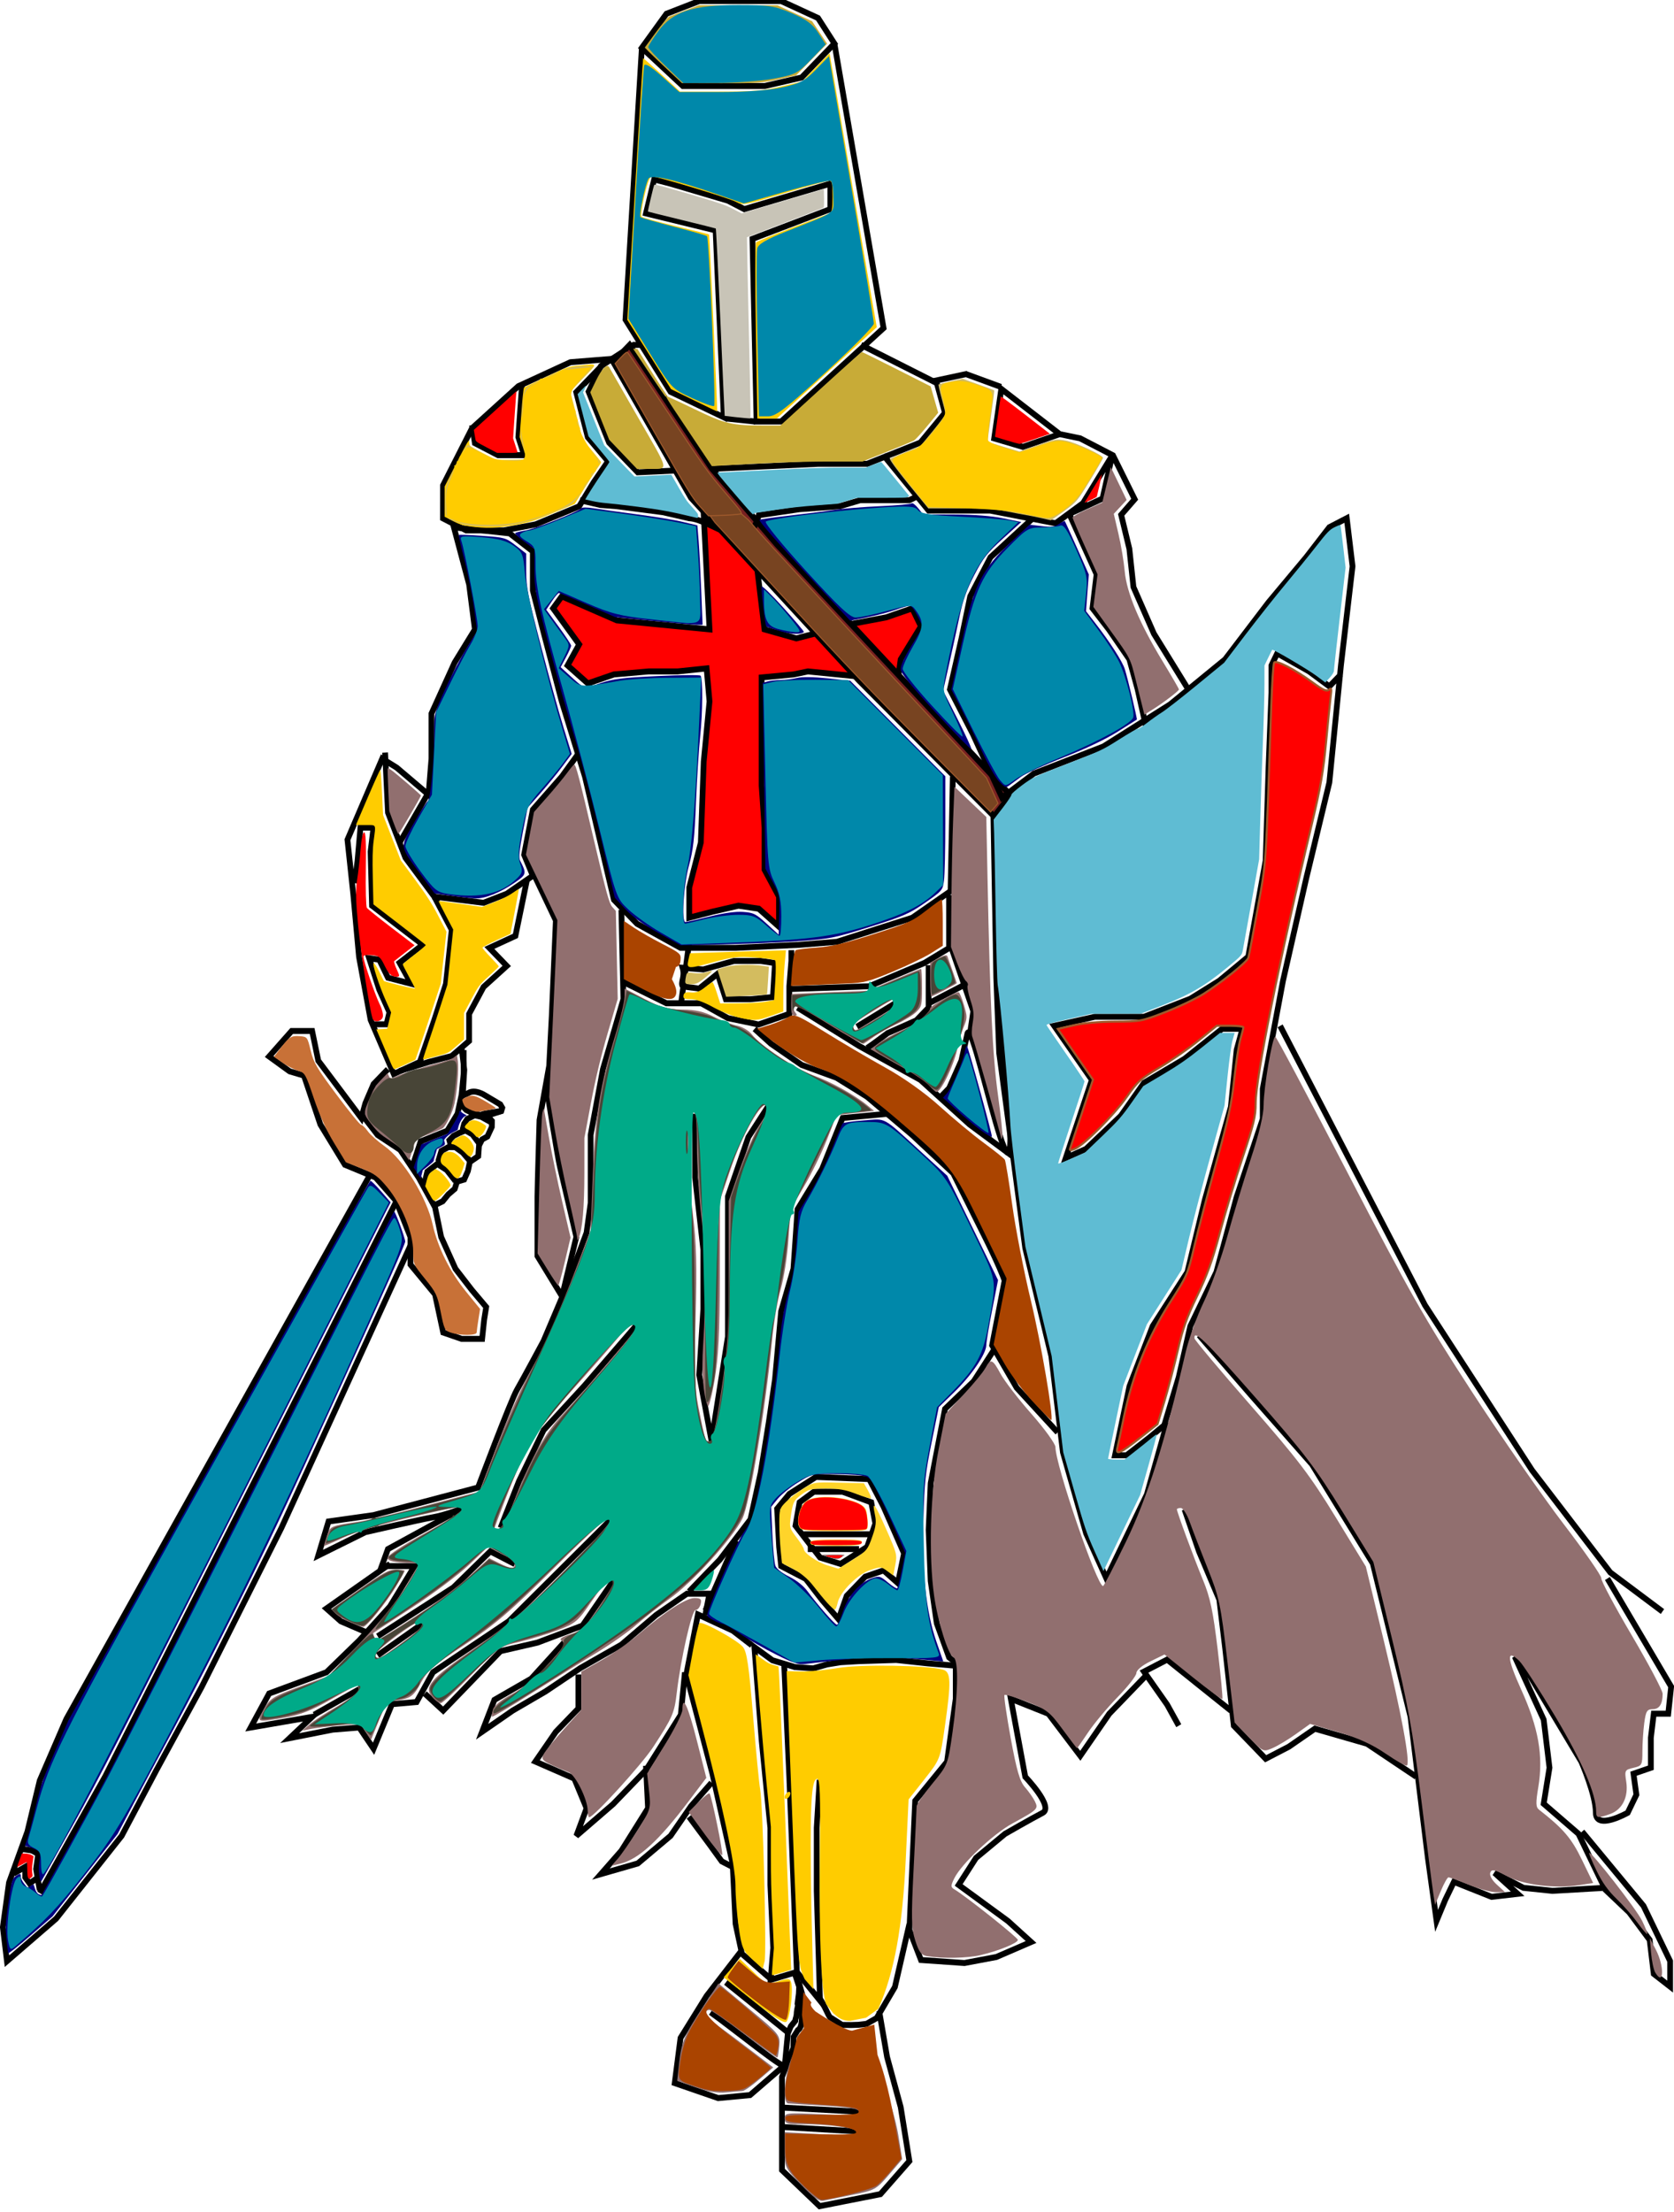 <?xml version="1.0" encoding="UTF-8"?><svg xmlns="http://www.w3.org/2000/svg" xmlns:xlink="http://www.w3.org/1999/xlink" height="112.0" preserveAspectRatio="xMidYMid meet" version="1.0" viewBox="23.5 10.3 84.8 112.0" width="84.8" zoomAndPan="magnify"><g><g><path d="m62.007 204.79 0.267 5.078-4.276-0.401-2.539-1.069-0.401 0.535 1.203 1.604-0.535 0.935 0.935 0.802 1.203-0.401 1.604-0.134h1.336l1.336-0.134 0.134 1.47-0.267 2.673-0.134 3.608-0.535 2.005v1.336l1.069-0.267 1.203-0.267 0.935 0.134 0.935 0.802v-1.336l-0.668-1.203v-1.871l-0.134-1.871v-4.811l1.47-0.134 0.668-0.134 4.143 0.401 0.134-0.935 0.935-1.47-0.401-0.802-1.203 0.401-1.47 0.267-2.673 0.668-1.47-0.401-0.401-3.207-0.134-0.134z" fill="red" stroke="#000" stroke-width=".265" transform="matrix(1.098 0 0 1.138 -8.935 -196.662)"/><path d="m59.153 183.99 1.89 1.701h3.78l1.701-0.378 1.512-1.512-0.756-1.134-1.701-0.756h-3.78l-1.512 0.567z" fill="none" stroke="#000" stroke-width=".265" transform="matrix(1.098 0 0 1.138 -8.935 -196.662)"/><path d="m68.036 183.8 2.268 12.662-4.725 4.158h-1.134l-0.189-8.127 3.591-1.323v-1.134l-3.969 1.134-0.756-0.378-2.646-0.756-0.756-0.189-0.378 1.512 3.213 0.756 0.378 8.316-2.457-1.134-2.079-3.213 0.756-12.095" fill="none" stroke="#000" stroke-width=".265" transform="matrix(1.098 0 0 1.138 -8.935 -196.662)"/><path d="m69.264 197.21 3.496 1.701 0.378 1.323-1.134 1.323-2.457 0.945h-2.268l-8.316 0.378-1.323-1.323-0.945-2.268 0.567-1.134 1.512-0.945h0.378" fill="none" stroke="#000" stroke-width=".265" transform="matrix(1.098 0 0 1.138 -8.935 -196.662)"/><g><path d="m57.83 197.97 3.591 6.048 3.78 3.969 3.969 4.158 6.237 6.048 0.756-0.945-10.772-11.15-3.024-3.402-3.78-5.481z" fill="#782121" stroke="#000" stroke-width=".265" transform="matrix(1.098 0 0 1.138 -8.935 -196.662)"/></g><path d="m70.293 202.11 2.09 2.471h2.835l3.024 0.567 1.265-0.897 1.344-2.116-0.444 1.913-1.535 0.684 1.26 2.685-0.189 1.512 0.756 0.945 0.945 1.323 0.378 1.323 0.378 1.63 2.055-1.465-1.677-2.622-0.945-2.079-0.189-1.701-0.378-1.512 0.624-0.693-1.002-1.952-1.512-0.756-0.945-0.189-1.701 0.567-1.323-0.378 0.328-2.201 2.696 2.012" fill="none" stroke="#000" stroke-width=".265" transform="matrix(1.098 0 0 1.138 -8.935 -196.662)"/><path d="m72.565 198.83 1.607-0.333z" fill="none" stroke="#000" stroke-width=".265" transform="matrix(1.098 0 0 1.138 -8.935 -196.662)"/><path d="m75.717 199.08-1.617-0.572z" fill="none" stroke="#000" stroke-width=".265" transform="matrix(1.098 0 0 1.138 -8.935 -196.662)"/><path d="m49.979 203.46 1.336-2.539 2.138-1.871 2.405-1.069 1.737-0.134-1.47 1.47 0.535 2.005 0.935 1.069-0.668 0.935-0.668 1.069-2.005 0.802-1.47 0.267h-1.737l-1.069-0.535z" fill="none" stroke="#000" stroke-width=".265" transform="matrix(1.098 0 0 1.138 -8.935 -196.662)"/><path d="m53.621 199.01-0.167 2.305 0.267 0.802h-1.203l-1.069-0.535-0.134-0.802" fill="none" stroke="#000" stroke-width=".265" transform="matrix(1.098 0 0 1.138 -8.935 -196.662)"/><path d="m56.294 204.12 0.941 0.211 0.763 0.057 1.069 0.134 1.069 0.134 1.203 0.267c1.076 0.056 2.706 1.768 3.207-0.134l1.871-0.267 1.871-0.134 0.935-0.267h2.272l0.351-0.167" fill="none" stroke="#000" stroke-width=".265" transform="matrix(1.098 0 0 1.138 -8.935 -196.662)"/><path d="m77.265 204.86-2.029 1.801-0.935 1.737-0.401 1.871-0.535 2.272 1.069 2.005 1.336 2.806 1.47-1.069 3.207-1.203 3.074-1.871 2.539-2.005 2.005-2.539 1.737-2.005 1.069-1.336 0.802-0.401 0.267 2.138-0.535 4.41-0.535 5.212-1.069 4.276-1.069 4.544-0.935 4.811v1.336l-1.203 3.474-0.935 3.341-1.203 2.405-0.535 2.272-0.668 2.138-0.668 0.535-1.069 0.802h-0.535l0.668-3.074 1.069-2.673 1.604-2.405 0.802-3.207 1.203-4.143 0.267-2.539 0.267-0.935h-0.935l-1.737 1.336-1.871 1.069-1.069 1.47-1.604 1.47-0.935 0.401 1.203-3.474-1.737-2.405 1.871-0.401h2.272l2.138-0.802 1.336-0.802 1.336-1.069 0.802-4.276 0.134-4.143 0.134-3.341v-1.203l0.267-0.535 1.47 0.802 0.935 0.668 0.535-0.535" fill="none" stroke="#000" stroke-width=".265" transform="matrix(1.098 0 0 1.138 -8.935 -196.662)"/><path d="m75.37 218.02 0.134 7.35 0.134 3.341 0.668 4.811 0.535 3.875 1.203 4.811 0.535 4.276 1.069 3.608 0.935 2.005 1.871-3.742 0.935-3.207" fill="none" stroke="#000" stroke-width=".265" transform="matrix(1.098 0 0 1.138 -8.935 -196.662)"/><path d="m88.6 227.51 6.682 12.428 4.944 7.35 3.608 4.544 2.405 1.737" fill="none" stroke="#000" stroke-width=".265" transform="matrix(1.098 0 0 1.138 -8.935 -196.662)"/><path d="m103.7 252.1 2.94 4.811-0.134 1.203h-0.668l-0.134 1.069v1.336l-0.802 0.267 0.134 0.935-0.401 0.802s-1.47 0.802-1.47 0-0.668-2.272-0.668-2.272l-2.405-3.875-0.668-0.802 1.336 2.806 0.267 2.138-0.267 1.604 1.604 1.336 1.203 2.405-2.405 0.134-1.336-0.134-1.336-0.668 1.069 0.935-1.203 0.134-1.737-0.668-0.401 0.802-0.401 0.935-0.401-2.806-0.802-6.281-1.737-6.815-2.806-4.41-2.806-3.074-2.405-2.673" fill="none" stroke="#000" stroke-width=".265" transform="matrix(1.098 0 0 1.138 -8.935 -196.662)"/><path d="m94.881 260.92-2.272-1.47-2.405-0.668-1.203 0.802-1.069 0.535-1.47-1.47-0.401-3.474-0.267-2.138-0.935-2.138-0.668-1.871" fill="none" stroke="#000" stroke-width=".265" transform="matrix(1.098 0 0 1.138 -8.935 -196.662)"/><path d="m86.328 257.98-2.94-2.272-1.069 0.535 1.069 1.47 0.535 0.935" fill="none" stroke="#000" stroke-width=".265" transform="matrix(1.098 0 0 1.138 -8.935 -196.662)"/><path d="m82.453 256.38-0.935 0.935-0.802 0.802-1.336 1.871-1.47-1.871-1.737-0.668 0.668 3.474s1.336 1.336 0.802 1.604c-0.535 0.267-1.737 0.935-1.737 0.935l-1.336 1.069-0.802 1.203 2.272 1.604 1.069 0.935-1.604 0.668-1.47 0.267-2.005-0.134-0.535-1.336 0.267-5.746 1.47-1.737 0.401-2.806v-1.47l-1.278-0.102-1.469-0.153-1.751 0.054-0.809 0.046-0.634 0.099-0.634 0.175-0.846-0.058-1.038-0.303-0.83-0.583 0.336 4.165 0.401 3.875v2.539l0.134 2.806-0.121 1.417 1.21-0.349 1.066 1.27-0.151-4.877v-2.806l0.134-2.138" fill="none" stroke="#000" stroke-width=".265" transform="matrix(1.098 0 0 1.138 -8.935 -196.662)"/><path d="m71.495 267.47-0.668 2.806-0.841 1.382-0.468 0.257-0.369 0.042-0.339 0.01-0.42-4e-3 -0.555-0.341c-0.051-0.014-0.315-0.642-0.454-0.802" fill="none" stroke="#000" stroke-width=".265" transform="matrix(1.098 0 0 1.138 -8.935 -196.662)"/><path d="m70.101 271.34 0.366 2.054 0.627 2.223 0.401 2.405-1.336 1.47-2.806 0.535-1.737-1.604v-4.143l0.527-1.289 0.009-0.494 0.199-0.303c0.39-0.214-1e-3 -1.514 0.195-1.612l-0.158-0.545" fill="none" stroke="#000" stroke-width=".265" transform="matrix(1.098 0 0 1.138 -8.935 -196.662)"/><path d="m64.225 255.07-0.875-0.65-1.611-0.719-0.535 2.673 1.203 4.41 0.935 4.009 0.134 2.673 0.267 1.203-1.604 2.005-1.203 1.871-0.267 2.005 2.005 0.668 1.47-0.134 1.604-1.336 0.139-1.408 0.136-0.312 0.208-0.249c0.004-0.118 0.062-0.147 0.067-0.383 0.025-0.23 0.078-0.263 0.037-0.377l0.058-0.438 0.016-0.319-0.202-0.591" fill="none" stroke="#000" stroke-width=".265" transform="matrix(1.098 0 0 1.138 -8.935 -196.662)"/><path d="m65.064 269.89-1.38-1.165" fill="none" stroke="#000" stroke-width=".265" transform="matrix(1.098 0 0 1.138 -8.935 -196.662)"/><path d="m73.499 216.42-0.103 5.094-1.768 1.187-3.474 1.069-1.737 0.134-2.94 0.134h-2.539l-2.005-1.069-1.069-1.069-1.336-5.479-1.069-3.341-0.802-2.94-0.535-2.005v-1.737l-1.069-0.802-2.572-0.267 0.702 2.539 0.267 2.005-0.935 1.47-1.069 2.272v2.005l-0.134 1.604-1.47-1.203-0.668-0.401-1.604 3.608 0.267 2.405 0.267 2.806 0.535 2.806 1.069 2.405 1.203-0.535 0.668-1.871 0.535-1.604 0.267-2.405-0.802-1.47-1.336-1.737-0.802-2.005-0.134-2.673" fill="none" stroke="#000" stroke-width=".265" transform="matrix(1.098 0 0 1.138 -8.935 -196.662)"/><path d="m49.495 221.75 2.355 0.284 1.069-0.401 1.203-0.802-0.401-0.935 0.401-2.005 1.336-1.47 0.802-1.069" fill="none" stroke="#000" stroke-width=".265" transform="matrix(1.098 0 0 1.138 -8.935 -196.662)"/><path d="m53.855 221-0.535 2.506-1.203 0.535 0.802 0.802-1.069 0.935-0.668 1.203v1.203l-0.802 0.668-1.069 0.267-1.336 0.401" fill="none" stroke="#000" stroke-width=".265" transform="matrix(1.098 0 0 1.138 -8.935 -196.662)"/><path d="m46.772 227.44h0.601l0.134-0.535-0.468-1.002-0.468-1.403 0.468 0.067 0.401 0.802 1.069 0.267-0.535-0.935 1.069-0.802-2.339-1.737-0.067-2.405 0.134-1.069h-0.601l-0.134 1.47-0.134 1.002" fill="none" stroke="#000" stroke-width=".265" transform="matrix(1.098 0 0 1.138 -8.935 -196.662)"/><path d="m58.208 222.35 0.094 3.969-0.945 3.118-0.567 2.929v3.024l-0.189 1.323-0.945 2.457-1.039 2.362s-0.945 1.701-1.228 2.173c-0.283 0.472-1.795 4.347-1.795 4.347l-4.819 1.228-2.079 0.283-0.472 1.512 2.173-1.039s2.551-0.567 3.118-0.661c0.567-0.095 1.323-0.378 1.323-0.378l-3.402 1.795-0.283 0.756h1.512l-1.134 1.795-1.417 1.512-1.512 1.417-2.646 0.945-0.85 1.512 2.835-0.472-1.039 0.945 1.984-0.378 1.228-0.095 0.661 0.945 0.85-1.984 1.134-0.095 0.756-1.323 3.496-2.268 4.819-4.63" fill="none" stroke="#000" stroke-width=".265" transform="matrix(1.098 0 0 1.138 -8.935 -196.662)"/><path d="m49.137 257.22 0.85 0.756 2.646-2.646 1.701-0.378 2.079-0.756 1.417-1.984" fill="none" stroke="#000" stroke-width=".265" transform="matrix(1.098 0 0 1.138 -8.935 -196.662)"/><path d="m55.562 254.95-1.512 1.606-1.701 0.945-0.567 1.417 1.417-0.945 1.512-0.85 1.606-1.039 1.89-1.039 1.606-1.323 1.417-0.945h1.039l-0.189 0.945" fill="none" stroke="#000" stroke-width=".265" transform="matrix(1.098 0 0 1.138 -8.935 -196.662)"/><path d="m56.224 256.37v1.512l-1.039 1.039-0.945 1.323 1.795 0.756 0.567 1.323-0.472 1.228 1.701-1.417 1.512-1.512 1.606-2.457 0.189-1.89" fill="none" stroke="#000" stroke-width=".265" transform="matrix(1.098 0 0 1.138 -8.935 -196.662)"/><path d="m59.342 260.43 0.095 1.89-1.228 1.89-0.945 1.039 1.701-0.472 1.512-1.228 0.945-1.323 0.945-1.039" fill="none" stroke="#000" stroke-width=".265" transform="matrix(1.098 0 0 1.138 -8.935 -196.662)"/><path d="m61.327 262.7 0.945 1.228 0.567 0.756 0.567 0.283" fill="none" stroke="#000" stroke-width=".265" transform="matrix(1.098 0 0 1.138 -8.935 -196.662)"/><path d="m61.61 231.42v2.835l0.378 3.213v2.646l-0.189 2.929 0.567 2.929 0.756-4.63v-6.237l0.945-2.646 0.945-1.417" fill="none" stroke="#000" stroke-width=".265" transform="matrix(1.098 0 0 1.138 -8.935 -196.662)"/><path d="m71.154 226.32-2.079 1.228" fill="none" stroke="#000" stroke-width=".265" transform="matrix(1.098 0 0 1.138 -8.935 -196.662)"/><path d="m66.005 225.87 3.637-0.122 2.551-1.039 1.134-0.661v-2.362" fill="none" stroke="#000" stroke-width=".265" transform="matrix(1.098 0 0 1.138 -8.935 -196.662)"/><path d="m58.303 225.56 1.984 0.945h1.606l1.228 0.661 1.417 0.283 1.417-0.472v-1.228l0.095-1.134v-0.472" fill="none" stroke="#000" stroke-width=".265" transform="matrix(1.098 0 0 1.138 -8.935 -196.662)"/><path d="m61.988 225 1.417-0.378h1.228l0.661 0.095-0.094 1.512-1.039 0.095h-1.134l-0.378-1.134-0.85 0.661-0.756-0.095c-0.126-0.178 0.116-0.406-0.01-0.829z" fill="none" stroke="#000" stroke-width=".265" transform="matrix(1.098 0 0 1.138 -8.935 -196.662)"/><path d="m61.327 223.86-0.378 2.74" fill="none" stroke="#000" stroke-width=".265" transform="matrix(1.098 0 0 1.138 -8.935 -196.662)"/><path d="m66.335 226.7 2.835 1.701 2.835 1.512 2.268 1.984 1.984 1.417" fill="none" stroke="#000" stroke-width=".265" transform="matrix(1.098 0 0 1.138 -8.935 -196.662)"/><path d="m75.973 239.17c0-0.378-1.039-2.362-1.039-2.362l-1.417-2.74-1.89-1.701-2.079-1.701-1.417-0.85-1.606-0.567-1.417-0.945-0.756-0.661" fill="none" stroke="#000" stroke-width=".265" transform="matrix(1.098 0 0 1.138 -8.935 -196.662)"/><path d="m53.745 219.9 1.44 2.92-0.189 4.252-0.189 3.496s0.472 2.835 0.567 3.213c0.095 0.378 0.756 3.118 0.756 3.118l-0.661 2.646-1.134-1.795v-2.646c0-0.378 0.095-3.402 0.095-3.402l0.472-2.551" fill="none" stroke="#000" stroke-width=".265" transform="matrix(1.098 0 0 1.138 -8.935 -196.662)"/><path d="m47.436 229.44-0.661 0.661-0.378 0.85-0.189 0.661-1.984-2.551-0.283-1.323h-0.945l-1.039 1.134 0.945 0.661 0.661 0.189 0.756 2.173 1.134 1.795 1.417 0.567 0.945 1.039 0.661 1.606v1.228l1.134 1.323 0.378 1.701 0.85 0.283h0.945l0.094-0.85 0.094-0.567-0.661-0.756-0.756-0.945-0.661-1.417-0.283-1.323-0.756-1.323-0.85-1.228-1.039-0.661-0.756-0.945" fill="none" stroke="#000" stroke-width=".265" transform="matrix(1.098 0 0 1.138 -8.935 -196.662)"/><path d="m48.546 233.83 0.402-1.181 1.228-0.472 0.472-0.756 0.189-0.85 0.094-0.945v-1.039" fill="none" stroke="#000" stroke-width=".265" transform="matrix(1.098 0 0 1.138 -8.935 -196.662)"/><path d="m49.609 235.48 0.354-0.165 0.26-0.307 0.298-0.246 0.105-0.321 0.329-0.094 0.174-0.381 0.086-0.398 0.39-0.26 0.035-0.472 0.142-0.272 0.244-0.129 0.205-0.427 0.006-0.266-0.218-0.242 0.649-0.197 0.044-0.147-0.09-0.15-0.449-0.257-0.266-0.152s-0.45-0.29-0.771-0.093l-0.248 0.106 0.073-1.14-0.123-0.959" fill="none" stroke="#000" stroke-width=".265" transform="matrix(1.098 0 0 1.138 -8.935 -196.662)"/><path d="m46.609 234.14-14.009 24.214-1.228 2.74-0.567 2.268-0.85 2.268-0.283 1.984 0.189 1.512 2.268-1.89 3.024-3.685 1.606-2.929 2.079-3.685 3.685-7.087 5.953-12.568" fill="none" stroke="#000" stroke-width=".265" transform="matrix(1.098 0 0 1.138 -8.935 -196.662)"/><path d="m47.814 235.34-13.418 25.561-3.024 5.197" fill="none" stroke="#000" stroke-width=".265" transform="matrix(1.098 0 0 1.138 -8.935 -196.662)"/><path d="m102.53 263.36 2.835 3.307 1.228 2.457v1.134l-0.756-0.567-0.189-1.512-0.945-1.228-1.134-1.039" fill="none" stroke="#000" stroke-width=".265" transform="matrix(1.098 0 0 1.138 -8.935 -196.662)"/><path d="m75.879 238.89-0.567 2.835 1.134 1.89 1.89 1.984" fill="none" stroke="#000" stroke-width=".265" transform="matrix(1.098 0 0 1.138 -8.935 -196.662)"/><path d="m75.406 241.91-0.945 1.417-1.323 1.228-0.661 3.307-0.094 2.079 0.094 2.268 0.283 1.89 0.567 1.512 0.378 0.283" fill="none" stroke="#000" stroke-width=".265" transform="matrix(1.098 0 0 1.138 -8.935 -196.662)"/><path d="m70.493 231.42-2.079 0.189-0.945 2.268-1.134 1.795-0.189 2.646-0.567 1.89-0.283 3.024-0.283 1.89-0.378 2.268-0.472 2.079-1.417 1.795-1.417 1.417" fill="none" stroke="#000" stroke-width=".265" transform="matrix(1.098 0 0 1.138 -8.935 -196.662)"/><path d="m63.5 250.41-1.417 3.118" fill="none" stroke="#000" stroke-width=".265" transform="matrix(1.098 0 0 1.138 -8.935 -196.662)"/><path d="m58.87 240.87-2.362 2.646-1.89 1.984-1.134 2.268-0.85 2.079" fill="none" stroke="#000" stroke-width=".265" transform="matrix(1.098 0 0 1.138 -8.935 -196.662)"/><path d="m46.964 254.67 3.496-2.173 1.701-1.606 1.134 0.567" fill="none" stroke="#000" stroke-width=".265" transform="matrix(1.098 0 0 1.138 -8.935 -196.662)"/><path d="m46.964 255.52 2.079-1.417" fill="none" stroke="#000" stroke-width=".265" transform="matrix(1.098 0 0 1.138 -8.935 -196.662)"/><path d="m44.034 258.16 2.079-1.134" fill="none" stroke="#000" stroke-width=".265" transform="matrix(1.098 0 0 1.138 -8.935 -196.662)"/><path d="m47.531 251.45-2.929 1.984 0.661 0.567 1.134 0.472" fill="none" stroke="#000" stroke-width=".265" transform="matrix(1.098 0 0 1.138 -8.935 -196.662)"/><path d="m65.634 275.64 3.685 0.189" fill="none" stroke="#000" stroke-width=".265" transform="matrix(1.098 0 0 1.138 -8.935 -196.662)"/><path d="m63.028 270.07 2.864 2.227" fill="none" stroke="#000" stroke-width=".265" transform="matrix(1.098 0 0 1.138 -8.935 -196.662)"/><path d="m62.325 271.4c1.134 0.787 3.434 2.595 3.402 2.362" fill="none" stroke="#000" stroke-width=".265" transform="matrix(1.098 0 0 1.138 -8.935 -196.662)"/><path d="m67.185 247.58 2.457 0.095 0.661 1.228 0.945 2.079-0.283 1.323-0.661-0.567-0.85 0.283-0.85 0.85-0.378 1.039-0.756-0.85-0.756-0.945-1.134-0.567-0.094-0.85-0.094-1.701 0.567-0.661z" fill="none" stroke="#000" stroke-width=".265" transform="matrix(1.098 0 0 1.138 -8.935 -196.662)"/><path d="m66.24 249.75 1.134 1.417 0.945 0.283 1.228-0.756 0.378-1.039-0.189-0.945-1.323-0.472h-1.323l-0.661 0.472z" fill="none" stroke="#000" stroke-width=".265" transform="matrix(1.098 0 0 1.138 -8.935 -196.662)"/><path d="m66.618 250.13h3.213" fill="none" stroke="#000" stroke-width=".265" transform="matrix(1.098 0 0 1.138 -8.935 -196.662)"/><path d="m69.17 250.79h-2.362" fill="none" stroke="#000" stroke-width=".265" transform="matrix(1.098 0 0 1.138 -8.935 -196.662)"/><path d="m75.548 225.56c1.812 16.053-0.992 1.543-1.37 2.268l-0.283 1.228-0.567 1.228-0.378 0.378" fill="none" stroke="#000" stroke-width=".265" transform="matrix(1.098 0 0 1.138 -8.935 -196.662)"/><path d="m72.382 224.81v1.89l-0.567 0.567-1.323 0.567-0.661 0.472-0.283 0.189" fill="none" stroke="#000" stroke-width=".265" transform="matrix(1.098 0 0 1.138 -8.935 -196.662)"/><path d="m73.422 224 1.023 2.858-0.173 1.111" fill="none" stroke="#000" stroke-width=".265" transform="matrix(1.098 0 0 1.138 -8.935 -196.662)"/><path d="m72.382 226.51 1.89-0.945" fill="none" stroke="#000" stroke-width=".265" transform="matrix(1.098 0 0 1.138 -8.935 -196.662)"/><g fill="#784421" stroke="#a05a2c" stroke-width=".179"><path d="m273.17 189.91c-9.29-9.029-14.01-13.795-22.853-23.076-6.13-6.433-11.69-12.267-12.358-12.963l-1.213-1.267-1.244-1.629c1.156-0.062 3.985-0.922 4.434-0.984l2.648 2.16 1.951 2.195c1.073 1.207 10.428 10.974 20.79 21.703l18.839 19.508 1.003 2.137 1.003 2.137-0.646 0.728-0.646 0.728z" fill="inherit" transform="matrix(.29 0 0 .301 -8.935 -9.173)"/><path d="m234.12 149.89c-1.37-1.456-1.977-2.41-8.155-12.806l-6.675-11.233 1.006-1.026c0.795-0.811 1.051-0.98 1.22-0.804 0.118 0.123 3.278 4.669 7.023 10.104 6.372 9.247 7.009 10.106 9.932 13.387 2.838 3.187 3.088 3.519 2.739 3.648-1.983 0.243-3.523 0.24-5.609 0.304z" fill="inherit" transform="matrix(.29 0 0 .301 -8.935 -9.173)"/></g><path d="m307.03 308.23c0.116-0.442 0.637-2.812 1.158-5.268 1.443-6.811 4.201-13.393 8.004-19.107 3.049-4.58 3.107-4.708 4.27-9.464 0.648-2.652 2.36-8.938 3.802-13.97 2.163-7.543 2.721-10.032 3.178-14.181 0.305-2.768 0.789-5.803 1.075-6.744 0.286-0.942 0.521-1.833 0.523-1.98 2e-3 -0.147-1.043-0.268-2.323-0.268h-2.327l-3.162 2.467c-1.739 1.357-4.807 3.406-6.819 4.554-3.35 1.912-3.832 2.326-5.742 4.944-2.24 3.07-7.528 8.157-9.101 8.755-0.744 0.283-0.923 0.263-0.791-0.087 0.094-0.249 1.03-2.951 2.08-6.005l1.909-5.552-3.071-4.27-3.071-4.27 2.728-0.605c1.73-0.383 4.387-0.612 7.264-0.625 4.467-0.02 4.602-0.045 8.797-1.606 2.343-0.872 5.364-2.259 6.713-3.082 3.111-1.899 7.547-5.346 7.781-6.047 0.098-0.295 0.825-3.991 1.614-8.214 1.548-8.281 1.388-5.994 2.388-34.175 0.134-3.769 0.357-7.037 0.496-7.262 0.317-0.513 3.507 1.067 6.767 3.353 1.863 1.306 2.407 1.536 2.822 1.192 0.439-0.364 0.482-0.192 0.294 1.18-0.121 0.883-0.482 4.338-0.803 7.678-0.459 4.788-0.985 7.694-2.488 13.75-5.728 23.08-9.811 42.642-9.811 47.01 0 2.156-0.319 3.427-2.283 9.088-1.255 3.62-3.043 9.313-3.972 12.652-1.3 4.672-2.216 7.124-3.975 10.636-1.805 3.603-2.513 5.521-3.365 9.107-0.594 2.498-1.634 6.32-2.312 8.493l-1.233 3.95-3.154 2.389c-3.377 2.558-4.21 2.9-3.863 1.585z" fill="red" stroke="#a05a2c" stroke-width=".357" transform="matrix(.29 0 0 .301 -8.935 -9.173)"/><g><path d="m243.88 120.43c-0.146-8.118-0.128-14.802 0.042-14.959 0.169-0.156 2.959-1.254 6.2-2.439s6.174-2.266 6.518-2.4c0.517-0.203 0.625-0.702 0.625-2.885 0-2.28-0.085-2.639-0.625-2.631-0.344 0.005-3.859 0.943-7.812 2.085-7.141 2.062-7.194 2.071-8.393 1.462-1.29-0.656-13.698-4.271-14.659-4.271-0.427 0-0.78 0.832-1.375 3.24-0.453 1.832-0.664 3.362-0.486 3.521 0.173 0.155 2.878 0.872 6.011 1.595s5.734 1.35 5.778 1.394c0.081 0.081 1.494 29.677 1.421 29.757-0.021 0.023-1.844-0.809-4.049-1.85l-4.01-1.892-3.823-5.829-3.823-5.829 1.349-21.964c0.742-12.08 1.379-21.996 1.416-22.035 0.037-0.039 1.502 1.206 3.256 2.768l3.189 2.839 6.978-0.007c6.026-0.006 7.482-0.122 10.674-0.848l3.696-0.841 2.391-2.373 2.391-2.373 2.944 16.525c1.619 9.089 3.473 19.455 4.12 23.035l1.175 6.51-8.739 7.686-8.739 7.686h-3.378z" fill="#fc0" transform="matrix(.29 0 0 .301 -8.935 -9.173)"/></g><g><path d="m256.32 334.3c-0.595-0.638-1.701-1.937-2.458-2.885-0.869-1.089-2.122-2.101-3.4-2.746l-2.023-1.022-0.232-2.217c-0.127-1.219-0.232-3.287-0.232-4.595 0-2.218 0.078-2.452 1.161-3.482 0.638-0.607 1.99-1.608 3.004-2.224 1.834-1.114 1.867-1.119 6.231-1.019l4.387 0.101 0.687 1.177c0.378 0.648 0.612 1.252 0.521 1.344-0.091 0.091-1.239-0.237-2.551-0.731-1.826-0.687-3.059-0.898-5.266-0.898-2.571 0-3.029 0.106-4.258 0.982-1.422 1.015-1.563 1.305-1.954 4.022-0.212 1.475-0.124 1.747 1.042 3.214 0.701 0.882 1.276 1.764 1.278 1.96 7e-3 0.679 2.344 2.221 4.184 2.76l1.848 0.542 2.288-1.371c2.727-1.633 2.818-1.738 3.721-4.253 0.544-1.516 0.635-2.285 0.397-3.369-0.588-2.676-0.072-2.067 1.905 2.248 1.923 4.198 1.975 4.391 1.634 6.113l-0.352 1.778-1.065-0.759c-1.037-0.738-1.117-0.743-2.941-0.168-2.22 0.7-5.306 3.683-5.709 5.519-0.138 0.626-0.366 1.138-0.509 1.138s-0.745-0.522-1.34-1.161z" fill="#ffd42a" transform="matrix(.29 0 0 .301 -8.935 -9.173)"/></g><g><path d="m251.57 321.74c-0.75-0.904-0.098-3.667 1.06-4.492 2.212-1.575 10.072-0.419 10.53 1.548 0.222 0.954 0.308 2.003 0.233 2.832-0.051 0.567-0.586 0.625-5.727 0.625-4.495 0-5.759-0.106-6.097-0.513z" fill="#ffd42a" transform="matrix(.29 0 0 .301 -8.935 -9.173)"/></g><g><path d="m253.57 324.51c-0.675-0.675 0.159-0.833 4.394-0.833 3.97 0 4.602 0.076 4.426 0.536-0.167 0.434-1 0.536-4.394 0.536-2.303 0-4.295-0.107-4.426-0.238z" fill="#ffd42a" transform="matrix(.29 0 0 .301 -8.935 -9.173)"/></g><g><path d="m256.73 326.68-1.429-0.449 2.113-0.027c1.162-0.015 2.046 0.018 1.964 0.074-0.082 0.056-0.39 0.27-0.685 0.476-0.38 0.266-0.952 0.244-1.964-0.074z" fill="#916f6f" transform="matrix(.29 0 0 .301 -8.935 -9.173)"/></g><g><path d="m273.89 393.78c-1.109-0.169-1.506-0.651-2.16-2.622-0.698-2.102-0.735-3.682-0.288-12.217 0.283-5.392 0.516-10.069 0.519-10.394 3e-3 -0.325 1.232-2.03 2.732-3.788 2.725-3.194 2.728-3.202 3.535-8.642 0.995-6.705 1.068-12.278 0.165-12.624-0.898-0.345-2.738-5.973-3.372-10.312-0.995-6.815-0.673-17.499 0.736-24.42l1.267-6.221 3.198-3.319c1.759-1.825 3.47-3.83 3.802-4.455 0.844-1.589 1.223-1.441 2.584 1.01 0.655 1.181 3.083 4.218 5.396 6.751s4.205 5.052 4.205 5.599c0 3.002 7.25 23.384 8.318 23.384 0.144 0 1.945-3.36 4.002-7.467 3.852-7.691 6.807-16.726 10.422-31.861 0.537-2.249 1.974-6.082 3.194-8.518s3.055-7.36 4.078-10.943c1.024-3.582 2.872-9.463 4.106-13.068 1.493-4.359 2.245-7.408 2.245-9.1 0-2.837 1.53-11.472 2.033-11.472 0.177 0 5.852 10.285 12.61 22.855 10.807 20.101 13.416 24.528 21.651 36.744 5.15 7.639 12.394 17.707 16.098 22.373 3.704 4.666 6.67 8.778 6.592 9.138-0.079 0.36 2.3 4.656 5.287 9.546s5.43 9.339 5.43 9.887c0 1.738-0.578 2.594-1.753 2.594-0.973 0-1.187 0.343-1.461 2.343-0.177 1.289-0.321 3.43-0.321 4.758 0 2.292-0.08 2.432-1.571 2.76-1.507 0.331-1.558 0.426-1.255 2.323 0.413 2.581-0.675 4.701-2.789 5.438-2.179 0.76-2.465 0.713-2.465-0.397 0-2.955-2.437-8.407-7.179-16.06-2.787-4.498-5.591-8.67-6.231-9.271-2.291-2.152-2.18-0.488 0.318 4.809 3.026 6.415 3.897 11.177 2.994 16.363-0.474 2.723-0.453 3.405 0.119 3.835 4.215 3.169 5.67 4.805 7.486 8.418l1.969 3.915-2.3 0.345c-4.306 0.646-9.81 5e-3 -12.718-1.48-2.223-1.135-2.71-1.235-2.952-0.605-0.173 0.452 0.287 1.262 1.147 2.018l1.437 1.264-1.546 0.016c-0.85 9e-3 -2.996-0.552-4.768-1.247-1.772-0.694-3.377-1.263-3.567-1.263s-0.796 1.043-1.348 2.317l-1.003 2.317-0.309-1.938c-0.17-1.066-1.117-8.188-2.105-15.828-1.524-11.788-2.293-15.858-5.079-26.9l-3.282-13.011-5.379-8.447c-4.692-7.368-6.634-9.821-15.207-19.208-8.904-9.749-10.794-11.515-10.661-9.964 0.024 0.278 4.418 5.324 9.766 11.214 8.358 9.207 10.455 11.864 14.946 18.94l5.223 8.231 3.177 12.627c3.032 12.049 4.606 20.239 4.006 20.839-0.153 0.153-1.815-0.738-3.693-1.979-2.388-1.578-4.89-2.672-8.318-3.637l-4.902-1.381-2.466 1.696c-1.356 0.933-3.204 2.002-4.105 2.375-1.617 0.67-1.671 0.646-4.133-1.816l-2.494-2.494-1.263-10.337c-1.178-9.643-1.411-10.694-3.465-15.641-1.211-2.917-2.6-6.383-3.088-7.702s-1.196-2.399-1.575-2.399-0.689 0.098-0.689 0.218c0 0.436 2.979 8.208 4.536 11.833 1.286 2.996 1.79 5.288 2.596 11.802 0.55 4.447 0.913 8.172 0.806 8.278s-2.422-1.536-5.146-3.648l-4.953-3.841-2.455 1.15c-1.442 0.675-2.455 1.485-2.455 1.962 0 0.447-1.487 2.283-3.304 4.08-1.817 1.798-4.128 4.462-5.135 5.92s-1.877 2.652-1.934 2.652-1.202-1.443-2.546-3.208c-2.223-2.919-2.777-3.332-6.164-4.592-2.047-0.761-3.83-1.276-3.962-1.144-0.132 0.132 0.358 3.392 1.089 7.243 1.026 5.404 1.594 7.291 2.49 8.266 0.638 0.694 1.411 1.75 1.717 2.346 0.665 1.296 0.558 1.399-3.897 3.741-3.385 1.78-8.925 6.814-10.163 9.236-0.642 1.256-0.641 1.486 8e-3 1.853 1.952 1.105 11.095 8.113 11.095 8.505 0 0.53-3.383 1.855-6.566 2.571-2.234 0.503-6.514 0.586-9.187 0.178z" fill="#916f6f" transform="matrix(.29 0 0 .301 -8.935 -9.173)"/></g><g><path d="m175.71 356.02c-0.902-1.376-0.995-1.399-4.482-1.09-1.958 0.174-4.243 0.448-5.076 0.609l-1.515 0.293 1.263-1.048c0.694-0.577 2.91-1.964 4.925-3.082s3.662-2.369 3.662-2.778c0-0.41-0.113-0.745-0.251-0.745-0.138 0-2.241 1.099-4.672 2.441-3.26 1.8-5.375 2.596-8.053 3.03-4.96 0.805-4.874 0.838-3.581-1.409 1.052-1.827 1.585-2.153 6.23-3.808l5.081-1.81 5.606-5.662c3.387-3.421 6.529-7.161 7.938-9.45l2.332-3.788-2.789-0.151c-1.956-0.106-2.789-0.359-2.789-0.846 0-0.382 2.956-2.241 6.569-4.132s6.486-3.67 6.385-3.953c-0.236-0.661-0.177-0.669-9.464 1.419-4.33 0.974-9.387 2.457-11.238 3.296-1.851 0.839-3.365 1.46-3.365 1.38s0.247-0.855 0.549-1.722c0.571-1.637 0.494-1.606 5.89-2.383 1.042-0.15 6.136-1.341 11.322-2.647l9.428-2.374 2.889-7.329c1.589-4.031 3.999-9.296 5.356-11.7 3.012-5.336 5.581-10.873 8.751-18.862l2.405-6.061 0.379-9.344c0.407-10.028 1.27-15.135 4.012-23.739 0.841-2.639 1.533-5.426 1.538-6.194l9e-3 -1.395 3.523 1.774c2.871 1.446 4.089 1.774 6.583 1.774 2.202 0 3.728 0.333 5.442 1.189 1.31 0.654 3.144 1.335 4.076 1.513 0.931 0.178 2.098 0.836 2.592 1.462 1.47 1.864 7.719 5.864 10.832 6.935 2.918 1.004 7.082 3.231 9.328 4.99l1.212 0.949-3.28 0.351-3.28 0.351-1.69 4.135c-0.93 2.274-2.747 5.84-4.039 7.923-2.272 3.664-2.36 3.954-2.683 8.839-0.184 2.778-0.786 6.528-1.339 8.334-0.553 1.806-1.248 5.783-1.546 8.839-1.091 11.209-3.885 27.37-5.151 29.8-1.752 3.362-8.81 10.839-12.753 13.509-1.667 1.129-4.228 3.061-5.692 4.294s-4.532 3.326-6.819 4.651c-2.287 1.325-7.339 4.352-11.228 6.727-3.889 2.375-7.149 4.242-7.243 4.148s-0.021-0.647 0.164-1.23c0.196-0.618 1.553-1.674 3.254-2.533 1.675-0.845 4.186-2.791 5.897-4.568 3.295-3.422 3.635-3.982 2.754-4.526-0.361-0.223 0.27-0.617 1.58-0.987 1.868-0.527 2.561-1.148 4.832-4.331 1.458-2.043 2.652-3.96 2.652-4.258 0-1.393-1.483-0.187-3.788 3.081-2.335 3.309-2.773 3.67-5.808 4.779-1.806 0.66-4.874 1.561-6.819 2.003-3.435 0.78-3.672 0.938-8.343 5.553-2.644 2.612-5.052 4.75-5.351 4.75-0.299 0-0.956-0.456-1.46-1.012-1.563-1.727-0.34-3.087 7.42-8.253 5.903-3.93 8.805-6.342 15.816-13.14 6.062-5.878 8.431-8.486 8.056-8.87-0.375-0.385-3.274 2.082-9.899 8.421-7.758 7.423-10.462 9.66-15.727 13.005-5.42 3.445-6.554 4.394-7.683 6.438-1.285 2.325-1.844 2.68-4.756 3.017-0.972 0.113-1.496 0.796-2.589 3.376l-1.37 3.234zm6.273-14.925c3.45-2.423 3.974-2.995 3.329-3.64-0.444-0.444-8.351 5.183-8.024 5.711 0.478 0.773 0.929 0.574 4.696-2.071zm2.23-4.343c3.401-2.118 7.736-5.22 9.633-6.893l3.45-3.042 1.744 0.832c2.104 1.004 2.72 1.043 2.72 0.175 0-0.361-1.05-1.167-2.333-1.791l-2.333-1.134-3.349 3.052c-1.842 1.678-6.304 4.902-9.915 7.163s-6.646 4.179-6.743 4.261c-0.214 0.181 0.396 1.227 0.716 1.227 0.125 0 3.009-1.733 6.41-3.851zm17.264-19.13c3.004-7.411 5.351-11.533 8.337-14.647 5.304-5.531 13.16-14.443 13.16-14.927 0-1.151-1.513-0.293-3.392 1.921-1.119 1.319-4.688 5.24-7.93 8.713-6.256 6.7-8.001 9.469-11.621 18.447-0.993 2.463-1.806 4.564-1.806 4.669 0 0.105 0.363 0.118 0.807 0.028 0.472-0.096 1.486-1.839 2.445-4.204zm36.34-18.814c1.167-7.394 1.334-9.949 1.327-20.271l-8e-3 -11.811 1.827-5.08c1.005-2.794 2.633-6.294 3.619-7.779 1.264-1.904 1.634-2.857 1.256-3.235-0.895-0.895-4.306 4.829-6.361 10.673l-1.865 5.303-0.027 12.627c-0.021 9.821-0.228 13.749-0.931 17.678-0.497 2.778-1.036 4.71-1.198 4.293-0.795-2.044-1.087-5.759-0.796-10.102 0.561-8.349 0.451-15.718-0.326-21.952-0.414-3.323-0.754-8.607-0.754-11.743 0-4.731-0.129-5.701-0.758-5.701-1.051 0-1.026 8.787 0.048 17.188 0.632 4.939 0.736 8.696 0.484 17.41-0.26 8.986-0.173 11.836 0.456 14.9 1.211 5.903 1.263 6.061 1.988 6.061 0.494 0 1.053-2.343 2.018-8.46z" fill="#916f6f" transform="matrix(.29 0 0 .301 -8.935 -9.173)"/></g><g><path d="m214.5 369.26c-0.027-1.883-2.12-5.955-3.302-6.422-4.66-1.842-4.929-2.03-4.378-3.061 0.294-0.55 1.891-2.449 3.547-4.22l3.012-3.22 3e-3 -3.219 3e-3 -3.219 3.559-1.939c1.958-1.066 4.854-3.013 6.436-4.326 4.501-3.736 8.296-6.109 9.768-6.109 1.1 0 1.3 0.186 1.084 1.01-0.145 0.556-0.546 1.01-0.89 1.01-0.652 0-2.594 8.235-3.28 13.906-0.415 3.43-0.719 4.107-4.079 9.075-2.013 2.977-10.417 11.869-11.218 11.869-0.138 0-0.258-0.511-0.267-1.136z" fill="#916f6f" transform="matrix(.29 0 0 .301 -8.935 -9.173)"/></g><g><path d="m219.75 377.38c0.59-0.648 2.139-2.797 3.442-4.776 2.328-3.537 2.362-3.65 2.031-6.58l-0.337-2.982 3.083-4.818c1.696-2.65 3.083-5.314 3.083-5.92 0-2.662 0.985-0.635 2.517 5.181l1.655 6.282-3.097 3.945c-5.231 6.664-8.744 9.753-11.935 10.494l-1.515 0.352z" fill="#916f6f" transform="matrix(.29 0 0 .301 -8.935 -9.173)"/></g><g><path d="m234.95 373.25-2.813-3.737 1.724-1.671c0.948-0.919 1.814-1.573 1.924-1.453 0.369 0.403 2.442 10.134 2.209 10.367-0.127 0.127-1.497-1.451-3.044-3.506z" fill="#916f6f" transform="matrix(.29 0 0 .301 -8.935 -9.173)"/></g><g><path d="m292.34 300.56c-1.681-1.729-3.928-4.609-4.995-6.401l-1.938-3.258 1.137-5.563 1.137-5.563-4.448-8.84c-4.898-9.734-5.224-10.131-14.874-18.097-5.653-4.666-9.722-7.222-13.407-8.419-2.398-0.779-6.737-3.343-9.67-5.715l-1.178-0.953 2.188-0.641c1.204-0.353 2.668-0.947 3.254-1.32 0.965-0.615 1.56-0.383 6.313 2.467 2.886 1.731 7.645 4.43 10.575 5.998 3.306 1.77 6.947 4.263 9.596 6.572 2.349 2.046 5.802 4.804 7.675 6.13s3.52 2.596 3.66 2.823 0.727 3.675 1.304 7.661c0.577 3.986 2.042 11.225 3.257 16.087 1.779 7.121 3.984 19.545 3.561 20.063-0.051 0.062-1.467-1.302-3.148-3.03z" fill="#a40" transform="matrix(.29 0 0 .301 -8.935 -9.173)"/></g><g><path d="m250.22 227.67c0.122-1.584 0.397-2.988 0.611-3.12 0.214-0.132 1.864-0.338 3.667-0.457 2.546-0.168 4.753-0.667 9.885-2.235 6.059-1.851 6.821-2.178 9.185-3.943 1.418-1.058 2.663-1.924 2.768-1.924s0.19 1.756 0.19 3.903v3.903l-2.054 1.245c-1.129 0.685-4.143 2.082-6.696 3.106-4.235 1.698-4.941 1.873-8.036 2-1.866 0.076-4.822 0.198-6.568 0.271l-3.175 0.132z" fill="#a40" transform="matrix(.29 0 0 .301 -8.935 -9.173)"/></g><g><path d="m224.12 231.07-3.304-1.667v-9.798l1.754 1.14c0.965 0.627 3.215 1.863 4.999 2.747 3.078 1.525 3.24 1.662 3.156 2.676-0.062 0.754-0.298 1.102-0.803 1.182l-0.716 2.065c0.652 1.113 0.888 1.91 0.741 2.498-0.333 1.327-2.005 1.085-5.828-0.844z" fill="#a40" transform="matrix(.29 0 0 .301 -8.935 -9.173)"/></g><g><path d="m240.8 235.84c-1.087-0.239-3.09-1.026-4.453-1.749-1.62-0.86-2.954-1.315-3.854-1.315-1.119 0-1.355-0.117-1.256-0.625 0.092-0.475 0.403-0.597 1.294-0.507 0.837 0.084 1.519-0.146 2.381-0.804 0.665-0.507 1.286-0.922 1.382-0.922s0.441 0.804 0.767 1.786l0.593 1.786 3.275-0.021c1.801-0.011 3.918-0.134 4.703-0.273l1.429-0.252 0.211-3.209c0.116-1.765 0.106-3.332-0.023-3.483-0.129-0.15-1.751-0.369-3.604-0.486-2.921-0.185-3.844-0.089-6.925 0.72-4.747 1.245-4.959 1.235-4.646-0.228 0.137-0.638 0.27-1.179 0.296-1.2 0.026-0.022 3.808-0.145 8.403-0.273l8.356-0.233-0.228 2.416c-0.125 1.329-0.229 3.646-0.231 5.151l-3e-3 2.735-2.212 0.747c-2.478 0.837-2.864 0.853-5.656 0.24z" fill="#fc0" transform="matrix(.29 0 0 .301 -8.935 -9.173)"/></g><g><path d="m274.13 247.29c-0.577-0.604-2.415-1.832-4.085-2.727s-3.727-2.02-4.572-2.498l-1.536-0.87 1.411-1.022c0.776-0.562 2.592-1.524 4.036-2.137 2.503-1.063 4.946-2.914 4.946-3.747 0-0.36 4.287-2.685 4.95-2.685 0.162 0 0.583 0.957 0.937 2.126 0.631 2.083 0.629 2.16-0.079 3.839-0.397 0.942-0.836 2.356-0.976 3.142-0.485 2.733-2.9 7.679-3.751 7.679-0.129 0-0.707-0.494-1.284-1.099z" fill="#916f6f" transform="matrix(.29 0 0 .301 -8.935 -9.173)"/></g><g><path d="m274.33 229.47v-2.85l1.436-0.732c1.087-0.554 1.474-0.621 1.593-0.275 0.086 0.252 0.485 1.341 0.886 2.422 0.401 1.08 0.728 2.002 0.729 2.048 2.5e-4 0.117-4.221 2.237-4.454 2.237-0.104 0-0.189-1.282-0.189-2.85z" fill="#916f6f" transform="matrix(.29 0 0 .301 -8.935 -9.173)"/></g><g><path d="m256.71 237.07c-4.021-2.419-5.763-3.291-6.035-3.018-0.272 0.272-0.251 0.542 0.074 0.934 0.38 0.458 0.359 0.551-0.122 0.551-0.457 0-0.579-0.377-0.579-1.786 0-0.982 0.04-1.808 0.089-1.834 0.049-0.027 3.062-0.16 6.696-0.297l6.607-0.249 4.559-1.846c2.508-1.015 4.637-1.846 4.732-1.846s0.173 1.416 0.173 3.147c0 2.968-0.056 3.201-0.982 4.085-0.54 0.515-2.071 1.425-3.402 2.02-1.331 0.596-3.099 1.543-3.929 2.105-0.83 0.562-1.671 1.115-1.869 1.228-0.198 0.114-2.904-1.323-6.013-3.194zm8.275-1.062c4.18-2.453 4.414-2.645 4.01-3.298-0.249-0.403-1.067-0.057-4.098 1.737-3.948 2.337-4.322 2.642-3.957 3.231 0.322 0.521 0.288 0.535 4.045-1.67z" fill="#916f6f" transform="matrix(.29 0 0 .301 -8.935 -9.173)"/></g><g><path d="m173.08 337.63c-0.982-0.397-2.142-1.054-2.578-1.46l-0.792-0.739 4.899-3.336c4.271-2.908 5.094-3.336 6.417-3.341 0.835-3e-3 1.518 0.078 1.518 0.181 0 0.103-0.675 1.268-1.499 2.589-1.738 2.785-5.189 6.875-5.777 6.847-0.222-0.011-1.206-0.344-2.188-0.741z" fill="#916f6f" transform="matrix(.29 0 0 .301 -8.935 -9.173)"/></g><g><path d="m397.88 388.13c-0.856-1.135-2.499-2.936-3.65-4.003-1.486-1.377-2.507-2.761-3.516-4.769-0.782-1.556-1.358-2.893-1.279-2.972 0.323-0.323 8.263 9.481 9.245 11.414 0.584 1.149 0.993 2.158 0.909 2.242-0.084 0.084-0.852-0.776-1.708-1.911z" fill="#916f6f" transform="matrix(.29 0 0 .301 -8.935 -9.173)"/></g><g><path d="m400.98 396.52c-0.279-0.442-0.606-1.929-0.727-3.304l-0.22-2.5 1.059 1.964c1.513 2.808 1.412 6.257-0.112 3.839z" fill="#916f6f" transform="matrix(.29 0 0 .301 -8.935 -9.173)"/></g><path d="m64.379 200.62-1.336-0.134" fill="none" stroke="#000" stroke-width=".265" transform="matrix(1.098 0 0 1.138 -8.935 -196.662)"/><g><path d="m240.29 134.86c-1.007-0.103-1.843-0.198-1.857-0.21-0.015-0.012-0.348-7.093-0.742-15.736-0.393-8.643-0.76-15.744-0.816-15.779-0.055-0.035-2.733-0.681-5.951-1.436-3.217-0.754-5.871-1.391-5.898-1.414-0.062-0.056 1.004-4.381 1.11-4.501 0.103-0.117 2.228 0.438 7.819 2.041 3.844 1.102 4.667 1.382 5.947 2.024l1.486 0.745 7.184-2.048 7.184-2.048 0.036 1.509c0.02 0.83-9e-3 1.551-0.063 1.603-0.054 0.051-3.082 1.189-6.728 2.527s-6.648 2.447-6.671 2.463c-0.023 0.016 0.105 6.299 0.285 13.961 0.18 7.662 0.327 14.514 0.326 15.226l-1e-3 1.294-0.41-0.017c-0.226-9e-3 -1.234-0.101-2.241-0.205z" fill="#c8c4b7" transform="matrix(.29 0 0 .301 -8.935 -9.173)"/></g><path d="m287.7 138.78c-1.111-0.319-2.033-0.588-2.048-0.597-0.029-0.018 0.948-6.617 1.005-6.789 0.019-0.056 1.956 1.332 4.304 3.085l4.27 3.187-2.564 0.856c-1.41 0.471-2.651 0.852-2.756 0.847-0.105-5e-3 -1.101-0.27-2.212-0.589z" fill="red" transform="matrix(.29 0 0 .301 -8.935 -9.173)"/><path d="m196.82 139.94c-1.741-0.88-1.861-0.964-1.929-1.351-0.04-0.227-0.119-0.673-0.175-0.991l-0.103-0.578 3.724-3.26 3.724-3.26-0.077 0.808c-0.043 0.444-0.174 2.228-0.293 3.965l-0.216 3.157 0.355 1.073c0.195 0.59 0.381 1.144 0.413 1.231 0.045 0.122-0.355 0.156-1.755 0.151l-1.813-7e-3z" fill="red" transform="matrix(.29 0 0 .301 -8.935 -9.173)"/><g><path d="m228.45 76.409c-1.389-1.25-2.852-2.597-3.25-2.994l-0.725-0.721 1.909-2.52c1.05-1.386 2.115-2.602 2.366-2.701 0.252-0.1 1.522-0.569 2.824-1.043l2.366-0.862 6.851 7e-3 6.851 7e-3 3.03 1.343 3.03 1.343 1.311 1.888 1.311 1.888-2.7 2.66-2.7 2.66-3.157 0.672c-2.987 0.636-3.523 0.671-9.975 0.658l-6.819-0.014z" fill="#c8ab37" transform="matrix(.29 0 0 .301 -8.935 -9.173)"/></g><g><path d="m233.6 139.38c-1.424-2.054-3.251-4.692-4.06-5.861-0.809-1.169-1.433-2.164-1.386-2.211s2.261 0.93 4.921 2.17c5.449 2.54 6.565 2.796 12.177 2.798l2.915 7.1e-4 7.032-6.187c3.867-3.403 7.101-6.187 7.187-6.187 0.085 2.2e-4 2.826 1.302 6.09 2.894l5.935 2.893 0.661 2.217 0.661 2.217-1.905 2.227c-1.048 1.225-2.1 2.332-2.339 2.459-0.238 0.128-2.358 0.973-4.709 1.879l-4.276 1.647h-5.586c-4.973 0-10.833 0.204-18.284 0.636l-2.443 0.142z" fill="#c8ab37" transform="matrix(.29 0 0 .301 -8.935 -9.173)"/></g><g><path d="m220.7 141.14-2.439-2.462-1.655-3.993-1.655-3.993 0.983-1.941c1.028-2.032 1.934-2.923 2.321-2.283 0.114 0.188 2.41 4.035 5.103 8.549 5.557 9.316 5.389 8.517 1.806 8.561l-2.025 0.025z" fill="#c8ab37" transform="matrix(.29 0 0 .301 -8.935 -9.173)"/></g><g><path d="m225.36 127.59c-1.518-2.207-2.801-4.065-2.85-4.13-0.072-0.094-0.012-0.112 0.294-0.089l0.384 0.028 2.481 3.835c1.365 2.109 2.553 3.887 2.64 3.951 0.138 0.101 0.14 0.116 0.014 0.116-0.079 0-0.157 0.068-0.173 0.151-0.017 0.089-1.163-1.497-2.789-3.862z" fill="#c8ab37" transform="matrix(.29 0 0 .301 -8.935 -9.173)"/></g><g><path d="m240.2 147.8c-2.951-3.321-3.172-3.593-2.945-3.615 0.135-0.013 4.221-0.204 9.081-0.424 7.4-0.336 9.477-0.401 12.784-0.401h3.948l1.315-0.504c0.867-0.332 1.354-0.477 1.43-0.424 0.063 0.044 1.183 1.345 2.488 2.89l2.372 2.81-0.291 0.155c-0.265 0.141-0.68 0.156-4.594 0.159l-4.302 4e-3 -1.716 0.498-1.716 0.498-3.58 0.261c-2.83 0.206-4.309 0.364-7.062 0.754-1.915 0.271-3.574 0.514-3.687 0.539-0.113 0.025-0.234 0.124-0.269 0.219-0.053 0.143-0.618-0.449-3.255-3.418z" fill="#5fbcd3" transform="matrix(.29 0 0 .301 -8.935 -9.173)"/></g><g><path d="m232.9 151.66c-3.657-0.86-5.873-1.254-9.732-1.728-2.185-0.269-4.596-0.535-5.357-0.593-0.841-0.064-1.834-0.206-2.532-0.363-0.631-0.142-1.162-0.258-1.18-0.258-0.092 0 1.794-2.868 2.906-4.418 0.704-0.981 1.283-1.835 1.288-1.897 5e-3 -0.062-0.815-1.058-1.821-2.213l-1.83-2.1-0.951-3.547-0.951-3.547 0.723-0.734c0.398-0.404 0.738-0.719 0.756-0.701 0.018 0.018-0.093 0.283-0.248 0.588l-0.28 0.555 1.853 4.448 1.853 4.448 2.64 2.625 2.64 2.625 3.214-0.152c1.768-0.084 3.22-0.147 3.227-0.142 7e-3 6e-3 0.585 0.975 1.283 2.153 1.188 2.004 1.339 2.216 2.331 3.272 0.999 1.063 1.06 1.151 1.06 1.496 0 0.415 0.05 0.405-0.893 0.183z" fill="#5fbcd3" transform="matrix(.29 0 0 .301 -8.935 -9.173)"/></g><g><path d="m303.04 325.63c-1.402-3.027-1.742-3.994-3.511-9.988l-1.959-6.637-1.01-8.095-1.01-8.095-2.295-9.196-2.295-9.196-1.25-9.107c-0.687-5.009-1.3-10.071-1.361-11.25-0.268-5.148-1.769-21.125-2.223-23.661-0.097-0.54-0.259-6.005-0.36-12.143-0.101-6.138-0.222-12.179-0.269-13.423l-0.085-2.263 1.591-1.989c0.875-1.094 1.557-2.084 1.515-2.202-0.042-0.117 0.786-0.829 1.84-1.581 1.882-1.344 2.024-1.409 7.961-3.634 5.871-2.201 6.133-2.32 9.081-4.122 1.67-1.021 3.109-1.811 3.198-1.756 0.089 0.055 0.805-0.384 1.591-0.976 0.786-0.592 1.97-1.4 2.632-1.795 0.662-0.395 3.373-2.432 6.025-4.526l4.821-3.808 3.805-4.811c2.093-2.646 5.231-6.458 6.974-8.472s4.145-4.867 5.338-6.342c1.867-2.309 2.306-2.749 3.153-3.164 0.541-0.265 1.016-0.425 1.055-0.354 0.039 0.071 0.258 1.704 0.486 3.63l0.415 3.502-1.02 8.463c-0.561 4.654-1.018 8.648-1.014 8.875 3e-3 0.247-0.298 0.728-0.753 1.202l-0.759 0.79-1.518-1.099c-1.417-1.026-7.623-4.553-7.756-4.407-0.033 0.036-0.35 0.646-0.706 1.356l-0.646 1.29-2e-3 3.174c-1e-3 1.746-0.117 5.946-0.258 9.335s-0.349 9.295-0.463 13.125l-0.206 6.964-1.325 7.143c-0.729 3.929-1.41 7.568-1.514 8.088-0.188 0.942-0.197 0.952-2.719 2.963-3.838 3.06-6.536 4.581-11.238 6.337l-3.886 1.451-4.328 0.011-4.328 0.011-3.929 0.852c-2.161 0.469-3.909 0.926-3.885 1.016 0.024 0.09 1.53 2.225 3.348 4.744s3.305 4.661 3.305 4.759-1.047 3.213-2.327 6.92-2.304 6.804-2.277 6.88c0.028 0.076 1.095-0.308 2.371-0.855l2.321-0.993 3.082-2.846c2.685-2.48 3.339-3.199 5.082-5.586l2.001-2.74 3.49-1.991c2.605-1.486 4.304-2.621 6.704-4.475l3.214-2.484 1.282-5e-3 1.282-5e-3 -0.36 1.205c-0.216 0.722-0.571 3.174-0.887 6.116l-0.526 4.911-2.396 8.304c-1.318 4.567-3.012 10.795-3.764 13.839l-1.367 5.536-3.016 4.558-3.016 4.558-2.071 5.174-2.071 5.174-1.321 6.066c-0.727 3.336-1.321 6.129-1.321 6.206s0.647 0.14 1.437 0.14h1.437l1.822-1.373c1.002-0.755 2.254-1.722 2.783-2.149 0.529-0.427 0.99-0.747 1.026-0.711 0.036 0.036-0.605 2.349-1.424 5.14l-1.488 5.075-3.2 6.387-3.2 6.387z" fill="#5fbcd3" transform="matrix(.29 0 0 .301 -8.935 -9.173)"/></g><path d="m52.703 231.29s-0.896 0.129-0.943 0.165c-0.047 0.035-0.378-0.047-0.378-0.047l-0.331-0.154-0.165-0.165-0.094-0.319" fill="none" stroke="#000" stroke-width=".265" transform="matrix(1.098 0 0 1.138 -8.935 -196.662)"/><path d="m50.554 234.42-0.402-0.496-0.437-0.272-0.461 0.343-0.142 0.567" fill="none" stroke="#000" stroke-width=".265" transform="matrix(1.098 0 0 1.138 -8.935 -196.662)"/><path d="m51.275 233.58-0.39-0.437-0.343-0.236h-0.319l-0.319 0.165-0.13 0.413 0.083 0.201" fill="none" stroke="#000" stroke-width=".265" transform="matrix(1.098 0 0 1.138 -8.935 -196.662)"/><path d="m51.7 232.81-0.366-0.472-0.319-0.177-0.295 0.118-0.26 0.13-0.189 0.189 0.071 0.248" fill="none" stroke="#000" stroke-width=".265" transform="matrix(1.098 0 0 1.138 -8.935 -196.662)"/><path d="m52.255 231.83-0.508-0.272-0.307-0.071-0.343 0.165-0.142 0.213-0.059 0.213 0.012 0.142" fill="none" stroke="#000" stroke-width=".265" transform="matrix(1.098 0 0 1.138 -8.935 -196.662)"/><g><path d="m180.23 243.8c-0.185-0.417-0.855-1.924-1.488-3.348l-1.151-2.589 0.944-0.053 0.944-0.053 0.342-1.376 0.342-1.376-0.88-1.875c-1.204-2.565-2.507-6.429-2.169-6.429 0.139 0 0.585 0.663 0.99 1.473s0.762 1.501 0.793 1.535c0.139 0.153 5.439 1.401 5.439 1.28 0-0.075-0.482-0.987-1.071-2.027-0.589-1.04-1.069-1.954-1.065-2.031 3e-3 -0.077 0.923-0.818 2.045-1.645 1.121-0.828 2.006-1.557 1.966-1.621-0.04-0.064-2.112-1.629-4.606-3.477l-4.534-3.36-0.107-4.393c-0.081-3.299-0.044-4.86 0.145-6.268 0.398-2.953 0.543-2.679-1.415-2.679h-1.679l2.066-4.643c1.136-2.554 2.119-4.643 2.184-4.643s0.202 1.708 0.305 3.795l0.186 3.795 1.55 3.817 1.55 3.817 2.553 3.325c1.93 2.514 2.903 3.979 3.989 6.004l1.437 2.679-0.503 4.375-0.503 4.375-1.615 4.732c-0.888 2.603-1.885 5.481-2.215 6.397l-0.6 1.665-1.756 0.791c-0.966 0.435-1.828 0.791-1.915 0.791s-0.311-0.342-0.496-0.759z" fill="#fc0" transform="matrix(.29 0 0 .301 -8.935 -9.173)"/></g><g><path d="m185.76 242.81c0-0.093 0.371-1.203 0.824-2.467s1.406-4.031 2.118-6.149l1.295-3.851 0.505-4.643 0.505-4.643-1.297-2.372c-0.713-1.304-1.271-2.391-1.24-2.415s1.745 0.189 3.807 0.472l3.75 0.516 2.054-0.759c1.129-0.417 2.571-1.102 3.205-1.521 0.633-0.419 1.168-0.744 1.189-0.723 0.021 0.022-0.3 1.725-0.712 3.786l-0.75 3.747-2.443 1.075c-1.344 0.591-2.445 1.157-2.448 1.258-2e-3 0.101 0.638 0.822 1.424 1.603 0.786 0.781 1.429 1.474 1.429 1.54s-0.783 0.805-1.741 1.642c-1.641 1.435-1.816 1.658-3.036 3.861l-1.295 2.338v4.441l-1.374 1.156c-1.312 1.104-1.458 1.177-3.259 1.623-1.037 0.257-2.026 0.51-2.198 0.561-0.172 0.052-0.312 0.018-0.312-0.075z" fill="#fc0" transform="matrix(.29 0 0 .301 -8.935 -9.173)"/></g><g><path d="m193.8 153.23c-1.125-0.158-1.876-0.394-2.902-0.912l-1.384-0.699v-5.085l2.141-4.07c1.612-3.065 2.142-3.938 2.146-3.534 2e-3 0.295 0.064 0.628 0.136 0.742 0.072 0.113 1.127 0.696 2.343 1.295l2.212 1.089h2.654c1.46 0 2.654-0.065 2.654-0.143 0-0.079-0.266-0.943-0.591-1.92l-0.591-1.776 0.301-4.075c0.165-2.241 0.371-4.145 0.457-4.23 0.086-0.085 1.884-0.925 3.995-1.865 3.813-1.699 3.851-1.711 5.804-1.884 3.201-0.283 3.15-0.474 0.572 2.109l-2.281 2.286 0.906 3.384c0.499 1.861 0.986 3.683 1.083 4.048 0.114 0.429 0.744 1.313 1.779 2.496 0.881 1.007 1.602 1.897 1.602 1.977s-0.336 0.601-0.747 1.157-1.445 2.1-2.297 3.43l-1.55 2.418-3.64 1.479c-3.223 1.309-3.965 1.539-6.469 2.009-3.124 0.586-5.555 0.667-8.332 0.277z" fill="#fc0" transform="matrix(.29 0 0 .301 -8.935 -9.173)"/></g><g><path d="m190.58 288.86c-1.054-0.34-1.146-0.521-1.751-3.446-0.592-2.862-0.79-3.268-2.726-5.569-2.051-2.437-2.088-2.521-2.088-4.678 0-3.074-2.015-7.842-4.551-10.77-1.593-1.839-2.245-2.295-4.537-3.17l-2.676-1.022-2.042-3.225c-1.351-2.133-2.549-4.676-3.541-7.511-1.445-4.132-1.543-4.298-2.734-4.643-0.679-0.196-1.911-0.806-2.737-1.356l-1.502-0.999 1.075-1.357c1.574-1.988 1.984-2.239 3.443-2.115 1.305 0.111 1.326 0.138 1.902 2.434 0.509 2.026 1.082 2.966 4.509 7.396 2.159 2.791 4.097 5.081 4.305 5.089 0.209 8e-3 0.732 0.491 1.162 1.074s1.745 1.712 2.921 2.511c3.298 2.24 7.378 8.64 8.416 13.201 0.863 3.792 3.005 7.935 5.841 11.293l2.436 2.886-0.288 1.757c-0.159 0.967-0.298 1.958-0.31 2.204-0.026 0.539-2.87 0.549-4.527 0.015z" fill="#c87137" transform="matrix(.29 0 0 .301 -8.935 -9.173)"/></g><g><path d="m194.88 251.68c-0.623-0.148-1.573-0.593-1.8-0.844-0.298-0.33-0.578-1.107-0.443-1.232 0.053-0.049 0.394-0.216 0.757-0.37 0.962-0.408 1.453-0.291 3.385 0.804 0.891 0.505 1.639 0.974 1.662 1.042 0.034 0.102-0.99 0.312-2.993 0.613-0.174 0.026-0.429 0.021-0.568-0.012z" fill="#c87137" transform="matrix(.29 0 0 .301 -8.935 -9.173)"/></g><g><path d="m311.35 183.38c-0.219-0.845-0.732-2.821-1.14-4.393-0.941-3.622-0.893-3.532-4.417-8.242l-2.96-3.957 0.365-2.734 0.365-2.734-2.176-4.641c-1.197-2.553-2.176-4.771-2.176-4.93 0-0.159 1.165-0.789 2.589-1.399l2.589-1.11 0.744-2.983 0.744-2.983 1.385 2.762 1.385 2.762-1.123 1.166-1.123 1.166 0.821 3.393c0.452 1.866 0.941 4.678 1.086 6.25 0.337 3.632 2.583 8.771 6.641 15.198 1.557 2.466 2.832 4.582 2.832 4.702 0 0.253-2.788 2.294-4.714 3.45l-1.321 0.793z" fill="#916f6f" transform="matrix(.29 0 0 .301 -8.935 -9.173)"/></g><g><path d="m286.75 256.25c-0.153-0.869-4.813-16.658-5.044-17.09-0.159-0.297-0.141-1.351 0.04-2.343 0.268-1.474 0.198-2.183-0.386-3.877-0.392-1.14-0.611-2.24-0.485-2.443 0.126-0.203-5e-3 -0.546-0.29-0.762-0.285-0.216-0.993-1.598-1.572-3.071l-1.054-2.679 0.079-8.036c0.043-4.42 0.181-10.482 0.305-13.472l0.226-5.436 2.781 2.543 2.781 2.543 0.212 10.214c0.438 21.115 0.88 29.922 1.835 36.624 0.503 3.525 0.846 6.659 0.764 6.964-0.082 0.305-0.168 0.449-0.191 0.319z" fill="#916f6f" transform="matrix(.29 0 0 .301 -8.935 -9.173)"/></g><path d="m49.279 217.18-1.299 2.173" fill="none" stroke="#000" stroke-width=".265" transform="matrix(1.098 0 0 1.138 -8.935 -196.662)"/><g><path d="m212.68 272.95c-9e-3 -0.297-0.689-3.331-1.511-6.742-0.822-3.412-1.92-8.623-2.439-11.582l-0.944-5.379 0.419-8.46c0.23-4.653 0.55-11.347 0.71-14.876l0.291-6.416-2.746-5.51-2.746-5.51 0.707-3.595 0.707-3.595 2.337-2.554c1.286-1.405 2.825-3.2 3.42-3.988 0.595-0.788 1.161-1.433 1.258-1.433 0.298 0 0.914 2.271 3.513 12.962 2.097 8.624 2.609 10.421 3.135 10.985l0.628 0.675 0.164 7.39 0.164 7.39-1.773 5.851c-1.193 3.936-2.145 7.766-2.91 11.704l-1.137 5.853-5e-3 5.907c-5e-3 5.737-0.325 9.36-0.955 10.832-0.25 0.584-0.271 0.591-0.286 0.092z" fill="#916f6f" transform="matrix(.29 0 0 .301 -8.935 -9.173)"/></g><g><path d="m207.47 278.25-1.718-2.695 0.305-11.384c0.168-6.261 0.406-11.782 0.529-12.268 0.123-0.486 0.239-0.827 0.258-0.758 0.019 0.069 0.417 2.26 0.885 4.869s1.509 7.471 2.314 10.806l1.463 6.063-0.986 4.031c-0.542 2.217-1.063 4.031-1.159 4.031s-0.946-1.213-1.891-2.695z" fill="#916f6f" transform="matrix(.29 0 0 .301 -8.935 -9.173)"/></g><g><path d="m293.66 151.84c-0.903-0.194-2.039-0.413-2.525-0.487-0.486-0.074-2.054-0.359-3.485-0.633-2.097-0.402-3.673-0.498-8.125-0.498h-5.524l-3.453-4.066c-1.899-2.236-3.357-4.153-3.239-4.26 0.118-0.106 1.351-0.625 2.74-1.152l2.525-0.959 2.21-2.587c1.215-1.423 2.21-2.718 2.21-2.878 0-0.16-0.295-1.316-0.655-2.568-0.36-1.252-0.607-2.324-0.549-2.382 0.058-0.058 1.025-0.299 2.148-0.535l2.042-0.429 2.721 0.937c1.496 0.516 2.76 0.977 2.808 1.025s-0.202 1.995-0.556 4.326c-0.354 2.332-0.613 4.268-0.576 4.303 0.037 0.035 1.299 0.422 2.804 0.86l2.736 0.795 3.196-1.065c3.148-1.049 3.221-1.061 4.895-0.773 1.689 0.29 6.513 2.441 6.513 2.904 0 0.122-1.021 1.829-2.268 3.794-2.196 3.459-2.34 3.623-4.518 5.151-1.238 0.868-2.291 1.567-2.341 1.554-0.05-0.014-0.829-0.183-1.732-0.377z" fill="#d3bc5f" transform="matrix(.29 0 0 .301 -8.935 -9.173)"/></g><g><path d="m237.91 230.07-0.771-2.299 1.343-0.39c1.381-0.401 4.476-0.512 6.515-0.232l1.153 0.158-0.142 2.304c-0.078 1.267-0.166 2.334-0.195 2.37-0.029 0.036-1.645 0.139-3.592 0.227l-3.539 0.161z" fill="#d3bc5f" transform="matrix(.29 0 0 .301 -8.935 -9.173)"/></g><g><path d="m231.54 229.83c2e-3 -0.243 0.074-0.706 0.161-1.029 0.146-0.544 0.247-0.575 1.377-0.419 0.731 0.101 1.584 0.047 2.129-0.132 0.5-0.165 0.954-0.255 1.009-0.201 0.055 0.055-0.513 0.577-1.261 1.162-1.09 0.852-1.564 1.062-2.389 1.062-0.813 0-1.028-0.093-1.026-0.442z" fill="#d3bc5f" transform="matrix(.29 0 0 .301 -8.935 -9.173)"/></g><g><path d="m192.39 152.77c-2.921-0.959-2.778-0.773-2.778-3.605 0-2.736-4e-3 -2.725 2.708-7.732 1.025-1.893 1.176-2.062 1.55-1.732 0.228 0.201 1.349 0.832 2.492 1.403 2.038 1.018 2.128 1.038 4.735 1.038 3.043 0 2.918 0.14 2.134-2.399-0.495-1.602-0.507-1.904-0.232-5.519 0.242-3.175 0.371-3.894 0.758-4.23 0.724-0.628 6.655-3.228 8.044-3.526 0.683-0.146 1.794-0.231 2.469-0.188l1.227 0.078-2.063 2.147-2.063 2.147 1.018 3.788c1.042 3.876 1.272 4.356 3.158 6.593 0.598 0.709 1.087 1.357 1.087 1.438s-1.014 1.67-2.254 3.53c-2.128 3.193-2.329 3.414-3.599 3.951-6.063 2.566-9.202 3.309-13.885 3.288-2.294-0.01-3.484-0.134-4.506-0.469z" fill="#d3bc5f" transform="matrix(.29 0 0 .301 -8.935 -9.173)"/></g><path d="m176.93 236.05c-0.532-1.568-2.056-11.028-2.522-15.654-0.416-4.129-0.464-6.043-0.19-7.65 0.201-1.179 0.473-3.469 0.605-5.089 0.144-1.77 0.398-2.946 0.636-2.947 0.277-1.1e-4 0.364 1.835 0.292 6.161-0.057 3.389 0.024 6.332 0.179 6.541 0.155 0.209 2.093 1.711 4.306 3.338l4.024 2.957-1.703 1.276c-0.937 0.702-1.772 1.331-1.856 1.399-0.084 0.068 0.114 0.683 0.441 1.368 0.559 1.172 0.557 1.245-0.025 1.24-0.935-8e-3 -1.344-0.388-2.166-2.009-0.665-1.311-0.913-1.495-2.191-1.617-0.885-0.084-1.441 0.013-1.441 0.251 0 0.693 2.015 6.372 2.822 7.954 0.455 0.891 0.692 1.83 0.564 2.232-0.244 0.769-1.537 0.949-1.774 0.248z" fill="red" transform="matrix(.29 0 0 .301 -8.935 -9.173)"/><path d="m257.26 326.75c-1.549-0.325-1.495-0.417 0.248-0.426 1.461-7e-3 1.616 0.013 1.446 0.183-0.332 0.332-0.888 0.412-1.694 0.243z" fill="red" transform="matrix(.29 0 0 .301 -8.935 -9.173)"/><path d="m254.21 324.58c-0.49-0.049-0.927-0.332-0.764-0.495 0.219-0.219 1.415-0.296 4.66-0.299 3.435-3e-3 4.27 0.069 4.27 0.368 0 0.382-0.595 0.45-4.104 0.464-1.945 8e-3 -3.773-9e-3 -4.062-0.038z" fill="red" transform="matrix(.29 0 0 .301 -8.935 -9.173)"/><path d="m252.42 322.01c-0.682-0.138-0.85-0.274-1.036-0.839-0.179-0.544-0.075-1.45 0.276-2.388 0.312-0.833 0.747-1.373 1.362-1.686 1.471-0.751 5.129-0.666 7.811 0.182 1.711 0.54 2.217 1.028 2.424 2.338 0.197 1.247 0.169 2.085-0.077 2.289-0.168 0.14-1.18 0.177-5.209 0.194-2.75 0.012-5.247-0.029-5.55-0.09z" fill="red" transform="matrix(.29 0 0 .301 -8.935 -9.173)"/><path d="m31.371 265.96-0.167-0.935 0.1-0.668-0.367-0.2" fill="none" stroke="#000" stroke-width=".265" transform="matrix(1.098 0 0 1.138 -8.935 -196.662)"/><path d="m31.003 264.26-0.033-0.134" fill="none" stroke="#000" stroke-width=".265" transform="matrix(1.098 0 0 1.138 -8.935 -196.662)"/><path d="m30.502 264.13 0.501 0.067" fill="none" stroke="#000" stroke-width=".265" transform="matrix(1.098 0 0 1.138 -8.935 -196.662)"/><path d="m30.168 265.23 0.535-0.301 1e-6 0.468 0.2 0.267 0.301-0.2" fill="none" stroke="#000" stroke-width=".265" transform="matrix(1.098 0 0 1.138 -8.935 -196.662)"/><path d="m116.76 380.58c-0.09-0.144-0.151-0.73-0.151-1.443 0-0.661-0.038-1.201-0.084-1.201s-0.444 0.198-0.884 0.44c-0.44 0.242-0.797 0.398-0.793 0.347 3e-3 -0.051 0.191-0.575 0.417-1.166l0.411-1.073 0.662 0.028c0.364 0.015 0.82 0.121 1.012 0.235l0.35 0.207-0.165 1.113c-0.107 0.726-0.127 1.315-0.056 1.693 0.101 0.543 0.087 0.596-0.23 0.821-0.333 0.237-0.341 0.237-0.489-9.5e-4z" fill="red" transform="matrix(.29 0 0 .301 -8.935 -9.173)"/><path d="m301.29 149.24c0-0.017 0.682-1.105 1.515-2.418 0.833-1.313 1.515-2.368 1.515-2.345 0 0.097-0.827 3.623-0.878 3.742-0.037 0.088-0.367 0.268-1.025 0.56-1.152 0.511-1.128 0.501-1.128 0.461z" fill="red" transform="matrix(.29 0 0 .301 -8.935 -9.173)"/><path d="m190.66 215.38-2.916-0.398-2.454-3.214c-3.684-4.825-3.633-4.452-1.178-8.57 1.145-1.921 2.249-3.596 2.455-3.723 0.466-0.288 1.116-6.941 1.117-11.418 2.9e-4 -3.299 0.031-3.42 1.864-7.321 1.025-2.182 2.712-5.298 3.748-6.923l1.884-2.956-0.528-3.83c-0.29-2.106-1.038-5.72-1.661-8.03-0.624-2.31-1.068-4.251-0.988-4.313 0.08-0.062 1.943 8e-3 4.139 0.157 3.886 0.263 4.042 0.306 5.804 1.621l1.81 1.351v3.008c0 2.609 0.335 4.247 2.522 12.334 1.387 5.129 3.176 11.361 3.974 13.848l1.452 4.521-1.611 2.086c-0.886 1.147-2.618 3.181-3.848 4.519l-2.237 2.433-0.836 4.116c-0.592 2.914-0.733 4.309-0.484 4.775 1.18 2.204 1.146 2.339-0.925 3.714-2.539 1.686-5.205 2.719-6.86 2.658-0.729-0.027-2.638-0.227-4.242-0.446z" fill="navy" transform="matrix(.29 0 0 .301 -8.935 -9.173)"/><path d="m286.34 196.14c-0.618-0.637-1.924-2.846-2.904-4.909-0.979-2.062-2.598-5.276-3.597-7.142l-1.816-3.392 0.578-2.501c0.318-1.375 1.105-4.848 1.748-7.717 1.635-7.294 3.238-10.215 7.93-14.454l3.4-3.071 2.117 0.246c1.681 0.195 2.305 0.122 3.033-0.355 0.504-0.33 0.963-0.547 1.021-0.482 0.058 0.065 1.023 2.11 2.146 4.545l2.041 4.427-0.245 3.09-0.245 3.09 1.571 1.947c2.636 3.267 4.807 6.524 5.227 7.84 0.503 1.58 2.179 8.353 2.086 8.433-0.038 0.033-1.572 0.968-3.409 2.078-2.103 1.271-5.582 2.86-9.396 4.292-3.331 1.25-6.698 2.73-7.482 3.289-0.784 0.559-1.708 1.216-2.053 1.46-0.536 0.38-0.79 0.276-1.75-0.714z" fill="navy" transform="matrix(.29 0 0 .301 -8.935 -9.173)"/><path d="m247.4 343.02c-2.022-0.967-4.81-2.512-6.195-3.433-1.385-0.921-2.784-1.696-3.109-1.722-0.325-0.026-1.105-0.325-1.735-0.665-1.139-0.613-1.142-0.624-0.654-1.955 1.143-3.118 5.244-11.786 6.073-12.834 0.495-0.626 1.057-1.51 1.249-1.964 1.334-3.157 4.127-19.875 5.031-30.111 0.278-3.15 0.754-5.781 1.479-8.182 0.805-2.665 1.158-4.784 1.43-8.571l0.361-5.032 2.113-3.336c1.162-1.835 2.848-5.13 3.747-7.321s1.739-4.095 1.867-4.228 1.789-0.356 3.69-0.493c4.028-0.292 3.069-0.8 10.017 5.311l4.544 3.997 4.437 8.777 4.437 8.777-1.019 4.973c-0.561 2.735-1.026 5.424-1.035 5.975-0.023 1.475-2.578 5.073-5.628 7.927l-2.673 2.5-1.24 5.893c-1.097 5.211-1.263 6.714-1.435 12.987-0.251 9.126 0.455 15.553 2.257 20.547l1.211 3.355-2.414-0.219c-8.513-0.771-9.927-0.729-21.7 0.642-1.176 0.137-2.08-0.145-5.105-1.592zm11.69-7.26c0.869-2.611 2.966-4.907 5.102-5.587 1.256-0.4 1.409-0.359 2.768 0.733 0.791 0.636 1.517 1.076 1.615 0.979 0.097-0.097 0.45-1.478 0.785-3.069l0.608-2.893-1.755-3.865c-0.965-2.126-2.365-5.009-3.111-6.407-1.329-2.49-1.39-2.546-3.008-2.768-0.908-0.125-3.187-0.226-5.063-0.226-3.342 0-3.461 0.029-5.818 1.43-1.323 0.786-2.915 2.032-3.537 2.768l-1.131 1.338 0.213 4.531c0.117 2.492 0.355 4.904 0.528 5.361 0.196 0.516 1.108 1.211 2.41 1.837 1.345 0.646 2.503 1.54 3.234 2.496 1.735 2.268 4.774 5.596 5.111 5.596 0.165 0 0.637-1.014 1.049-2.253z" fill="navy" transform="matrix(.29 0 0 .301 -8.935 -9.173)"/><path d="m283.04 254.75c-1.08-0.778-2.979-2.308-4.219-3.401l-2.254-1.986 0.696-0.761c0.801-0.875 2.724-5.194 3.094-6.947 0.138-0.652 0.306-1.131 0.374-1.062 0.245 0.245 4.474 15.037 4.374 15.302-0.056 0.149-0.986-0.366-2.066-1.144z" fill="navy" transform="matrix(.29 0 0 .301 -8.935 -9.173)"/><path d="m226.79 221.6c-2.7-1.454-4.497-2.707-5.745-4.009l-1.817-1.893-2.404-10c-1.322-5.5-3.351-12.973-4.508-16.607s-3.236-10.772-4.619-15.863c-2.304-8.484-2.514-9.544-2.514-12.717v-3.461l-1.808-1.266c-0.994-0.696-1.677-1.343-1.518-1.438 0.16-0.095 1.007-0.291 1.882-0.436 1.701-0.282 9.333-3.226 9.648-3.723 0.104-0.163 1.073-0.157 2.153 0.015 1.08 0.172 4.455 0.625 7.5 1.008 3.045 0.383 6.68 0.959 8.078 1.281l2.543 0.585 0.217 2.561c0.119 1.409 0.325 5.173 0.457 8.365l0.24 5.804-1.035-0.011c-0.569-6e-3 -4.008-0.3-7.642-0.653l-6.607-0.642-4.784-2.026c-2.631-1.114-4.899-2.026-5.041-2.026-0.141 0-0.696 0.633-1.232 1.406l-0.975 1.406 2.176 2.858c1.197 1.572 2.176 3.008 2.176 3.192 0 0.183-0.413 1.072-0.917 1.975l-0.917 1.641 1.284 1.128c3.009 2.642 2.605 2.531 5.659 1.561 2.286-0.726 3.889-0.918 9.969-1.192 3.985-0.18 7.368-0.212 7.52-0.072 0.424 0.392 0.391 6.227-0.058 10.204-0.222 1.964-0.551 6.946-0.731 11.071-0.276 6.32-0.471 8.006-1.242 10.714-0.93 3.271-1.321 9.464-0.597 9.464 0.179 0 2.067-0.415 4.196-0.922 2.587-0.616 4.537-0.876 5.879-0.784 1.823 0.125 2.2 0.307 4.107 1.981l2.099 1.843 0.102-3.324c0.099-3.229 0.066-3.388-1.159-5.555l-1.261-2.231-0.237-15.626-0.237-15.626 0.861-0.23c0.473-0.127 1.504-0.236 2.289-0.244 0.786-7e-3 2.069-0.162 2.852-0.343 0.912-0.211 2.837-0.187 5.357 0.068l3.934 0.398 8.304 8.035 8.304 8.035v7.927c0 4.36-0.104 8.684-0.231 9.61-0.225 1.643-0.304 1.732-3.304 3.741-2.748 1.841-3.772 2.27-9.68 4.061-6.261 1.897-6.916 2.022-12.5 2.396-3.241 0.217-9.188 0.463-13.214 0.547l-7.321 0.153z" fill="navy" transform="matrix(.29 0 0 .301 -8.935 -9.173)"/><path d="m275.32 184.6c-4.239-4.428-6.06-6.579-6.133-7.245-0.072-0.653 0.511-1.915 1.881-4.072l1.985-3.125-0.905-1.786c-0.498-0.982-1.118-1.786-1.379-1.786-0.261 0-1.373 0.309-2.471 0.687s-3.333 0.946-4.967 1.262l-2.969 0.575-5.633-5.816c-6.852-7.074-10.411-10.962-10.215-11.158 0.081-0.081 2.474-0.402 5.319-0.714 2.845-0.312 6.378-0.745 7.851-0.962 1.473-0.217 5.036-0.495 7.918-0.617 2.881-0.122 5.35-0.334 5.486-0.47 0.136-0.136 0.645 0.225 1.132 0.804l0.885 1.052 5.415 0.022c3.596 0.014 6.474 0.229 8.567 0.639l3.153 0.618-3.202 2.79c-2.772 2.415-3.444 3.239-5.005 6.13-1.339 2.482-1.996 4.239-2.555 6.839-0.414 1.924-1.233 5.551-1.821 8.059l-1.068 4.561 2.551 4.834c1.403 2.659 2.474 4.911 2.38 5.005-0.094 0.094-2.884-2.663-6.2-6.127z" fill="navy" transform="matrix(.29 0 0 .301 -8.935 -9.173)"/><path d="m248.08 170.85c-1.252-0.364-2.326-0.712-2.386-0.773-0.2-0.2-0.941-6.325-0.813-6.711 0.069-0.208 1.79 1.404 3.825 3.581s3.64 4.008 3.567 4.069c-0.546 0.461-2.274 0.393-4.193-0.166z" fill="navy" transform="matrix(.29 0 0 .301 -8.935 -9.173)"/><path d="m65.576 276.5 3.543 0.201" fill="none" stroke="#000" stroke-width=".265" transform="matrix(1.098 0 0 1.138 -8.935 -196.662)"/><path d="m66.304 269.61-0.347-8.639-0.236-5.008" fill="none" stroke="#000" stroke-width=".265" transform="matrix(1.098 0 0 1.138 -8.935 -196.662)"/><path d="m118.72 380.23c-0.135-0.774-0.141-1.465-0.021-2.198 0.278-1.697 0.261-1.762-0.582-2.171-0.417-0.203-1.02-0.426-1.339-0.496-0.319-0.07-0.58-0.152-0.58-0.181 0-0.03 0.189-0.566 0.421-1.191 0.231-0.626 0.888-3.023 1.46-5.328 1.028-4.146 1.064-4.246 3.378-9.375l2.339-5.184 26.246-45.394c16.827-29.103 26.342-45.391 26.514-45.386 0.147 4e-3 1 0.822 1.895 1.817l1.627 1.809-0.584 1.078c-0.321 0.593-11.65 22.171-25.176 47.953-22.076 42.077-25.123 47.789-29.776 55.804-2.851 4.911-5.283 9.074-5.404 9.252-0.192 0.281-0.247 0.174-0.417-0.805z" fill="navy" transform="matrix(.29 0 0 .301 -8.935 -9.173)"/><path d="m113.29 393.25c-0.045-0.118-0.185-1.178-0.311-2.357-0.218-2.035-0.205-2.313 0.246-5.536 0.578-4.127 0.734-4.678 1.447-5.114 0.72-0.439 0.811-0.421 0.814 0.158 2e-3 0.294 0.242 0.774 0.6 1.198 0.593 0.701 0.601 0.704 1.062 0.402 0.256-0.168 0.495-0.305 0.532-0.305 0.037 0 0.165 0.325 0.284 0.723 0.14 0.467 0.371 0.793 0.654 0.922 0.241 0.11 0.464 0.166 0.496 0.126 0.032-0.041 2.67-4.574 5.861-10.074 5.426-9.352 7.415-13.075 30.699-57.453 13.693-26.099 24.947-47.454 25.007-47.455 0.219-4e-3 1.944 4.496 1.944 5.071 0 0.411-3.47 7.912-11.417 24.678-9.965 21.024-12.262 25.712-18.059 36.855-3.653 7.022-8.586 16.223-10.964 20.446-2.378 4.223-5.556 9.929-7.063 12.679l-2.74 5-5.684 6.933-5.684 6.933-3.822 3.191c-2.194 1.832-3.857 3.1-3.904 2.977z" fill="navy" transform="matrix(.29 0 0 .301 -8.935 -9.173)"/><path d="m184.72 262.01-0.615-0.914 0.668-1.943 0.668-1.943 2.297-0.893 2.297-0.893 0.974-1.562c0.683-1.095 0.991-1.676 1.032-1.942 0.065-0.43 0.117-0.458 0.358-0.191 0.093 0.103 0.351 0.28 0.572 0.392l0.402 0.204-0.315 0.15c-0.406 0.194-0.918 0.981-1.125 1.729l-0.156 0.566-0.765 0.387c-0.484 0.245-0.924 0.55-1.2 0.833-0.418 0.429-0.432 0.458-0.335 0.735 0.177 0.509 0.142 0.564-0.603 0.927l-0.704 0.343-0.292 0.947c-0.161 0.521-0.292 1.001-0.293 1.068s-0.426 0.441-0.946 0.831l-0.945 0.711-0.179 0.686-0.179 0.686z" fill="navy" transform="matrix(.29 0 0 .301 -8.935 -9.173)"/><g><path d="m190.63 262.01c-0.374-0.484-0.91-1.017-1.193-1.184-0.611-0.361-0.756-0.792-0.507-1.507 0.219-0.628 0.626-0.877 1.429-0.876 0.705 1e-3 1.412 0.435 2.13 1.306l0.526 0.638-0.379 1.126c-0.576 1.711-0.992 1.814-2.007 0.498z" fill="#fc0" transform="matrix(.29 0 0 .301 -8.935 -9.173)"/></g><g><path d="m193.27 258.78c-0.693-0.731-1.944-1.592-2.313-1.592-0.603 0-0.156-0.636 0.78-1.11 0.876-0.444 0.999-0.464 1.444-0.234 0.684 0.354 1.438 1.405 1.435 2.002-3e-3 0.562-0.344 1.335-0.631 1.429-0.103 0.034-0.424-0.189-0.714-0.495z" fill="#fc0" transform="matrix(.29 0 0 .301 -8.935 -9.173)"/></g><g><path d="m194.73 255.58c-0.242-0.288-0.728-0.661-1.081-0.829-0.757-0.361-0.779-0.474-0.209-1.044 0.691-0.691 1.268-0.741 2.361-0.205 0.527 0.258 0.958 0.554 0.958 0.658 0 0.444-0.723 1.548-1.137 1.737-0.403 0.184-0.499 0.15-0.892-0.318z" fill="#fc0" transform="matrix(.29 0 0 .301 -8.935 -9.173)"/></g><g><path d="m186.84 265.52-0.716-1.274 0.274-1.025c0.218-0.815 0.401-1.113 0.896-1.456l0.622-0.431 0.625 0.354c0.701 0.397 2.082 2.067 2.001 2.42-0.074 0.321-2.191 2.371-2.626 2.543-0.308 0.122-0.457-0.035-1.074-1.132z" fill="#fc0" transform="matrix(.29 0 0 .301 -8.935 -9.173)"/></g><g><path d="m182.56 258.82c-0.595-0.879-1.035-1.255-2.661-2.277-1.652-1.038-2.135-1.454-3.177-2.741-1.454-1.796-1.453-1.768-0.209-4.568 0.659-1.483 0.997-1.996 1.919-2.909l1.119-1.109 0.207 0.454c0.247 0.543 0.385 0.556 1.248 0.118 0.78-0.395 4.615-1.565 7.57-2.308 1.232-0.31 2.292-0.687 2.589-0.922l0.503-0.397 0.155 1.044c0.19 1.275-0.124 5.066-0.592 7.163-0.308 1.379-1.422 3.634-2.033 4.115-0.115 0.09-1.219 0.545-2.454 1.011l-2.245 0.847-0.579 1.767c-0.319 0.972-0.594 1.767-0.613 1.767-0.019 0-0.355-0.474-0.747-1.053z" fill="#916f6f" transform="matrix(.29 0 0 .301 -8.935 -9.173)"/></g><g><path d="m180.58 203.07-0.734-1.92-0.171-3.571c-0.094-1.964-0.141-3.602-0.103-3.64 0.037-0.038 0.289 0.076 0.56 0.253 0.768 0.503 5.234 4.194 5.234 4.326 0 0.216-3.792 6.472-3.923 6.472-0.071 0-0.459-0.864-0.862-1.92z" fill="#916f6f" transform="matrix(.29 0 0 .301 -8.935 -9.173)"/></g><g><path d="m251.78 432.21c-2.839-2.869-2.874-2.94-2.874-5.871v-2.966l6.313 0.338c5.171 0.276 6.314 0.212 6.314-0.354 0-0.708-4.818-1.345-10.178-1.345-2.082 0-2.449-0.146-2.449-0.973 0-0.927 0.318-0.959 6.635-0.678 5.569 0.248 6.597 0.181 6.399-0.416-0.175-0.53-1.702-0.79-6.003-1.023-3.172-0.172-6.052-0.342-6.399-0.379-1.009-0.106-0.755-4.199 0.457-7.366 0.603-1.576 1.757-3.407 2.589-4.106 1.445-1.216 1.537-1.23 2.492-0.366 0.708 0.641 2.056 0.951 4.718 1.085l3.726 0.188 2.275 5.88c1.252 3.234 2.583 7.721 2.96 9.97l0.685 4.09-2.312 2.603c-2.213 2.492-2.484 2.636-6.352 3.381-2.222 0.428-4.509 0.876-5.081 0.996-0.753 0.158-1.834-0.584-3.914-2.687z" fill="#916f6f" transform="matrix(.29 0 0 .301 -8.935 -9.173)"/></g><g><path d="m233.33 415.82-3.194-1.099 0.348-3.048c0.401-3.508 0.947-4.718 4.375-9.7l2.492-3.622 5.394 4.32c5.231 4.189 5.389 4.375 5.231 6.142-0.09 1.002-0.241 1.899-0.335 1.994-0.095 0.095-2.686-1.665-5.76-3.909-3.073-2.245-5.821-4.081-6.105-4.081-1.168 0-0.361 1.356 1.641 2.759 1.175 0.823 3.791 2.712 5.814 4.199l3.678 2.703-2.406 1.988c-1.323 1.094-2.663 1.988-2.976 1.988s-1.568 0.105-2.787 0.232c-1.482 0.155-3.276-0.132-5.411-0.867z" fill="#916f6f" transform="matrix(.29 0 0 .301 -8.935 -9.173)"/></g><g><path d="m243.44 401.3-5.184-3.978 1.409-1.552 1.409-1.552 2.355 2.184c2.328 2.158 2.379 2.177 4.378 1.587 1.79-0.528 2.048-0.497 2.25 0.272 0.373 1.425-0.225 6.014-0.852 6.534-0.398 0.33-2.213-0.77-5.766-3.495z" fill="#fc0" transform="matrix(.29 0 0 .301 -8.935 -9.173)"/></g><g><path d="m256.34 402.05c-0.974-0.616-1.479-10.941-1.279-26.377 0.114-8.821 2e-3 -11.743-0.449-11.743-1.096 8.8e-4 -1.325 4.64-1.046 21.214l0.366 14.183-1.518-1.685c-1.338-2.856-1.11-0.877-2.81-43.15l-0.349-8.682 2.474 0.068c1.361 0.037 4.292-0.23 6.514-0.593 3.905-0.639 15.51-0.461 18.309 0.281 1.416 0.375 1.47 1.944 0.33 9.638-0.802 5.413-0.823 5.465-3.566 8.821l-2.759 3.376-0.491 10.008c-0.566 11.535-2 19.088-4.788 25.205l-2.152 1.512-2.812 0.528c-1.743-4e-3 -2.509-1.015-2.902-1.264z" fill="#fc0" transform="matrix(.29 0 0 .301 -8.935 -9.173)"/></g><g><path d="m243.26 394.31c-1.623-1.425-1.868-1.983-2.376-5.399-0.312-2.096-0.567-5.261-0.567-7.034 0-3.344-2.259-13.551-6.152-27.798l-2.07-7.576 0.811-4.235c0.446-2.329 0.947-4.37 1.112-4.535 0.412-0.412 6.49 2.788 7.579 3.99 0.708 0.782 1.063 3.094 1.802 11.716 0.506 5.908 1.059 11.423 1.229 12.256 0.48 2.346 1.157 27.529 0.778 28.945l-0.336 1.258z" fill="#fc0" transform="matrix(.29 0 0 .301 -8.935 -9.173)"/></g><g><path d="m248.9 367.02c0-0.278 0.227-0.646 0.505-0.817 0.278-0.172 0.505-0.085 0.505 0.193 0 0.278-0.227 0.646-0.505 0.817-0.278 0.172-0.505 0.085-0.505-0.193z" fill="#fc0" transform="matrix(.29 0 0 .301 -8.935 -9.173)"/></g><g><path d="m246.68 396.68c8.6e-4 -0.16 0.079-1.189 0.174-2.288l0.173-1.997-0.262-5.413c-0.219-4.517-0.263-6.205-0.264-10.194l-1e-3 -4.781-0.756-7.318c-0.601-5.818-1.982-21.621-1.897-21.702 0.011-0.01 0.521 0.336 1.135 0.768 1.001 0.705 1.206 0.811 1.98 1.028l0.864 0.241 0.05 0.549c0.118 1.29 0.901 19.04 1.475 33.451 0.341 8.569 0.64 15.907 0.665 16.305l0.044 0.725-1.598 0.458c-0.879 0.252-1.64 0.458-1.691 0.458s-0.092-0.131-0.091-0.29z" fill="#fc0" transform="matrix(.29 0 0 .301 -8.935 -9.173)"/></g><g><path d="m290.59 151.11c-2.206-0.475-5.32-0.757-9.926-0.898l-6.712-0.206-2.873-3.435c-1.58-1.889-3.023-3.712-3.207-4.052-0.352-0.649 0.035-0.888 3.404-2.096 0.931-0.334 1.977-1.198 3.141-2.595 2.899-3.479 2.836-3.308 2.148-5.875-0.693-2.586-0.615-2.709 1.955-3.095 1.135-0.17 2.17-0.031 3.78 0.509 3.337 1.12 3.165 0.771 2.527 5.128-0.308 2.107-0.481 4.04-0.383 4.295 0.098 0.256 1.366 0.81 2.817 1.231l2.639 0.767 3.293-1.059c2.885-0.928 3.495-1.014 4.92-0.695 1.731 0.388 6.225 2.308 6.225 2.659 0 0.285-2.782 4.724-3.898 6.22-1.353 1.814-4.461 3.98-5.641 3.93-0.549-0.023-2.444-0.353-4.212-0.734z" fill="#fc0" transform="matrix(.29 0 0 .301 -8.935 -9.173)"/></g><g><path d="m191.49 152.31-1.607-0.614-0.107-2.242c-0.085-1.779 0.075-2.639 0.771-4.16 0.483-1.055 0.786-2.011 0.672-2.124-0.113-0.113-9e-3 -0.206 0.232-0.206 0.241 0 0.338-0.161 0.217-0.357s-0.024-0.357 0.217-0.357c0.241 0 0.34-0.098 0.221-0.217-0.119-0.119-0.06-0.4 0.131-0.625 0.191-0.225 0.555-0.708 0.807-1.074 0.44-0.637 0.558-0.614 2.756 0.531 1.845 0.962 2.804 1.223 4.882 1.33 3.121 0.16 3.24-1.5e-4 2.484-3.318-0.389-1.703-0.44-2.737-0.192-3.841 0.187-0.831 0.307-1.918 0.268-2.417-0.113-1.443 0.598-2.722 1.789-3.215 0.606-0.251 1.101-0.597 1.101-0.77s0.121-0.281 0.268-0.241c0.43 0.118 2.946-0.818 2.946-1.096 0-0.139 0.281-0.284 0.625-0.321 0.344-0.037 1.67-0.173 2.946-0.301l2.321-0.233-1.875 1.99c-1.699 1.803-1.86 2.113-1.708 3.3 0.092 0.72 0.332 1.508 0.533 1.75 0.201 0.242 0.264 0.542 0.139 0.667-0.124 0.124-0.044 0.446 0.179 0.714 0.223 0.268 0.303 0.59 0.179 0.714s-0.023 0.471 0.225 0.771c0.248 0.299 0.355 0.544 0.237 0.544-0.312 0 1.516 3.216 2.503 4.402 0.921 1.108 1.025 1.512 0.476 1.851-0.2 0.123-0.281 0.357-0.181 0.519 0.1 0.162-0.081 0.396-0.402 0.519-0.322 0.123-0.498 0.311-0.393 0.417 0.106 0.106-0.194 0.609-0.667 1.119-0.472 0.51-0.793 0.993-0.713 1.073 0.08 0.08-0.44 0.762-1.157 1.514-1.391 1.46-3.959 2.627-8.617 3.917-3.494 0.967-10.084 1.013-12.507 0.086z" fill="#fc0" transform="matrix(.29 0 0 .301 -8.935 -9.173)"/></g><g><path d="m233.18 415.63c-3.117-1.027-3.028-0.85-2.394-4.761 0.203-1.25 0.785-3.098 1.294-4.107 1.481-2.937 5.178-8.089 5.617-7.827 1.346 0.803 9.25 7.428 9.722 8.15 0.4 0.61 0.502 1.254 0.339 2.127-0.129 0.688-0.31 1.252-0.401 1.252-0.091 0-2.675-1.768-5.742-3.929-3.067-2.161-5.707-3.929-5.868-3.929-0.161 0-0.388 0.155-0.505 0.345-0.38 0.614 1.638 2.463 6.49 5.948 2.614 1.877 4.748 3.519 4.743 3.649-5e-3 0.13-1.061 1.029-2.347 1.998-2.301 1.734-2.383 1.764-5.259 1.879-2.386 0.096-3.428-0.05-5.689-0.795z" fill="#a40" transform="matrix(.29 0 0 .301 -8.935 -9.173)"/></g><g><path d="m252.34 432.51c-2.786-2.604-3.352-3.737-3.352-6.715v-2.185l6.126 0.12c4.266 0.083 6.168-6.4e-4 6.263-0.277 0.232-0.672-2.897-1.295-7.657-1.526-3.942-0.191-4.562-0.303-4.665-0.845-0.11-0.577 0.381-0.625 6.335-0.625 5.41 0 6.455-0.084 6.455-0.52 0-0.663-1.109-0.853-7.283-1.25-3.444-0.221-5.054-0.464-5.262-0.793-1.104-1.741 1.152-7.459 1.766-10.499l1.202-1.501-0.338-2.224 0.257-3.877 1.313 1.667c0.4 0.236-0.744 0.151 0.798 1.61 0 0 4.819 3.128 6.372 3.23l3.893-1.023 0.566 5.089c1.874 4.775 2.795 10.333 3.513 14.016l0.661 3.391-1.696 1.943c-0.933 1.068-2.118 2.257-2.633 2.642-0.826 0.616-7.926 2.37-9.634 2.38-0.337 2e-3 -1.687-1.001-3.001-2.229z" fill="#a40" transform="matrix(.29 0 0 .301 -8.935 -9.173)"/></g><g><path d="m175.45 355.52c-0.908-1.019-1.112-1.087-2.679-0.894-4.541 0.561-6.97 0.683-6.758 0.341 0.122-0.197 1.713-1.25 3.535-2.339 3.861-2.307 4.92-3.161 4.92-3.965 0-0.321-0.107-0.583-0.238-0.583s-1.77 0.818-3.642 1.819-4.186 2.127-5.142 2.504c-1.8 0.709-7.609 1.784-7.927 1.467-0.099-0.099 0.177-0.816 0.614-1.593 0.913-1.624 1.828-2.145 7.05-4.019l3.75-1.345 3.967-3.914c3.434-3.388 3.994-3.813 4.163-3.166 0.108 0.411 0.43 0.748 0.717 0.748 0.58 0 8.655-4.995 12.124-7.5 1.224-0.884 3.384-2.608 4.8-3.832l2.574-2.225 1.541 0.699c3.742 1.698 4.269 0.2 0.616-1.75l-2.352-1.255-2.55 2.283c-1.403 1.256-3.859 3.219-5.459 4.362-3.091 2.209-11.217 7.432-11.565 7.432-0.315 0 1.234-2.11 3.036-4.135 1.854-2.083 4.684-6.569 4.417-7.002-0.099-0.16-1.095-0.294-2.213-0.297-1.841-5e-3 -3.344-0.43-2.915-0.825 0.455-0.419 4.473-2.813 7.579-4.516 1.915-1.05 3.482-2.054 3.482-2.231s0.121-0.253 0.268-0.168c0.147 0.085 0.573-0.143 0.946-0.506 0.62-0.603 0.626-0.679 0.08-0.889-0.604-0.232-13.82 2.583-14.151 3.014-0.098 0.128-0.339 0.24-0.536 0.248-0.76 0.033-3.685 0.954-6.161 1.94-1.424 0.567-2.589 0.956-2.589 0.865 0-0.091 0.226-0.707 0.503-1.37 0.564-1.349 0.708-1.412 4.596-2.015 1.528-0.237 2.859-0.562 2.958-0.722s0.376-0.222 0.615-0.137c0.239 0.085 4.441-0.854 9.337-2.085l8.902-2.239 2.613-6.413c1.437-3.527 4.693-10.591 7.236-15.699 2.543-5.107 5.744-12.098 7.113-15.536l2.49-6.25 0.393-8.187c0.555-11.577 1.241-15.795 4.125-25.384 0.65-2.161 1.292-4.598 1.427-5.417l0.245-1.489 2.977 1.428c2.47 1.185 3.646 1.511 6.911 1.914 2.339 0.289 4.493 0.771 5.311 1.188 0.757 0.386 2.274 0.963 3.372 1.282 1.298 0.377 2.542 1.079 3.561 2.009 2.309 2.107 5.909 4.435 9.103 5.889 6.075 2.764 6.823 3.146 9.245 4.718 1.377 0.893 2.343 1.668 2.146 1.721-0.196 0.053-1.623 0.204-3.17 0.336l-2.813 0.24-0.746 1.84c-0.633 1.564-3.098 6.495-6.543 13.093-0.633 1.213-0.933 2.623-1.216 5.714-0.207 2.257-0.599 5.149-0.872 6.426s-0.74 3.454-1.04 4.838c-0.299 1.384-0.799 4.759-1.112 7.5-1.136 9.967-3.113 21.972-4.417 26.815-0.504 1.871-1.929 3.979-5.187 7.677-3.131 3.552-4.567 4.801-11.923 10.368-5.503 4.165-26.312 17.035-26.782 16.565-0.429-0.429 0.532-1.446 2.458-2.602 2.61-1.566 3.598-2.345 6.643-5.232 2.418-2.293 3.074-3.227 3.127-4.451 0.012-0.268 0.74-0.753 1.618-1.078 1.732-0.641 3.802-2.912 6.047-6.634 0.919-1.524 1.114-2.115 0.802-2.427-0.443-0.443-1.719 0.823-4.773 4.733-1.919 2.458-3.939 3.486-9.922 5.055l-4.464 1.171-3.036 2.665c-1.67 1.466-4.026 3.601-5.237 4.744s-2.376 2.079-2.589 2.079c-0.628 0-1.817-1.372-1.817-2.097 0-0.932 2.433-3.076 6.857-6.045 2.071-1.389 4.71-3.303 5.865-4.253 1.155-0.95 2.557-2.018 3.115-2.375 1.246-0.795 14.313-13.58 15.309-14.978 0.395-0.554 0.623-1.102 0.507-1.218-0.418-0.418-3.031 1.736-9.811 8.091-8.729 8.182-10.155 9.36-16.095 13.301-4.292 2.848-7.533 5.598-7.533 6.393 0 0.814-1.95 2.462-3.147 2.659-2.286 0.375-2.828 0.856-4.064 3.606-0.65 1.446-1.262 2.623-1.361 2.616-0.098-7e-3 -0.621-0.51-1.162-1.117zm5.941-13.863c3.115-2.154 4.149-3.088 4.149-3.749 0-0.809-1.237-0.359-3.873 1.41-2.892 1.94-4.517 3.546-4.165 4.115 0.341 0.552 0.876 0.308 3.889-1.775zm18.209-20.31c0.329-0.364 1.639-2.965 2.911-5.78 3.768-8.34 4.309-9.118 12.695-18.237 5.061-5.504 7.835-8.845 7.835-9.437 0-0.632-0.278-0.645-1.329-0.06-1.42 0.789-14.359 15.339-16.522 18.578-1.764 2.642-5.908 11.469-6.946 14.795-0.316 1.011 0.493 1.096 1.356 0.142zm36.878-15.245c-0.092-0.239-0.032-0.575 0.133-0.746 0.165-0.171 0.63-2.32 1.034-4.776 0.68-4.139 0.873-5.588 1.269-9.512 0.082-0.812 0.256-6.758 0.386-13.214l0.238-11.738 1.09-3.036c1.415-3.941 3.176-7.798 4.342-9.514 1.024-1.507 1.227-2.986 0.41-2.986-1.165 0-4.289 5.799-6.543 12.143l-1.459 4.107-0.151 13.75c-0.124 11.253-0.265 14.318-0.779 16.875-0.624 3.108-1.195 4.019-1.341 2.143-0.042-0.54-0.09-7.009-0.107-14.375-0.019-8.438-0.187-14.384-0.454-16.071-0.233-1.473-0.515-5.491-0.626-8.929-0.244-7.522-0.378-8.571-1.095-8.571-0.297 0-0.448 0.15-0.335 0.332 0.113 0.183 0.042 0.433-0.158 0.557-0.564 0.348-0.428 8.669 0.232 14.289 0.437 3.722 0.602 8.561 0.643 18.929 0.052 13.142 0.101 14.13 0.875 17.5 0.451 1.964 0.998 3.683 1.217 3.819 0.514 0.32 1.396-0.41 1.179-0.975z" fill="#484537" transform="matrix(.29 0 0 .301 -8.935 -9.173)"/></g><g><path d="m273.96 247.05c-0.557-0.582-2.658-1.958-4.668-3.058-5.256-2.878-5.148-2.776-3.884-3.676 0.575-0.409 2.316-1.347 3.869-2.085 1.62-0.769 3.474-1.99 4.347-2.863 1.633-1.633 4.301-3.354 5.199-3.354 0.707 0 1.508 1.931 1.474 3.557-0.061 2.998-3.625 12.201-4.816 12.436-0.28 0.055-0.965-0.375-1.522-0.957z" fill="#484537" transform="matrix(.29 0 0 .301 -8.935 -9.173)"/></g><g><path d="m257.47 237.32c-2.732-1.583-5.25-2.934-5.594-3.002-0.344-0.068-0.775-0.216-0.957-0.328-0.182-0.112-0.4 0.16-0.486 0.605-0.086 0.445-0.177 0.07-0.204-0.833l-0.049-1.642 3.806-0.233c2.093-0.128 5.003-0.233 6.465-0.233 2.359 0 3.164-0.202 7.12-1.786 2.453-0.982 4.606-1.786 4.785-1.786 0.179 0 0.325 1.293 0.325 2.873 0 3.467-0.292 3.856-4.513 6.013-1.545 0.79-3.466 1.839-4.269 2.332l-1.461 0.896zm7.974-1.448c2.485-1.499 3.665-2.419 3.665-2.857 0-1.018-0.682-0.793-4.573 1.507-2.658 1.571-3.642 2.343-3.642 2.857 0 0.387 0.199 0.704 0.442 0.704s2.091-0.995 4.107-2.211z" fill="#484537" transform="matrix(.29 0 0 .301 -8.935 -9.173)"/></g><g><path d="m274.46 229.34c0-2.595 0.029-2.685 1.054-3.214 0.58-0.3 1.208-0.545 1.396-0.545 0.3 0 1.97 4.292 1.744 4.483-0.225 0.191-3.836 1.945-4.003 1.945-0.105 0-0.19-1.201-0.19-2.669z" fill="#484537" transform="matrix(.29 0 0 .301 -8.935 -9.173)"/></g><g><path d="m173.77 337.8c-1.494-0.611-2.703-1.27-3.374-1.839l-0.606-0.514 4.575-3.064c4.791-3.209 5.916-3.762 7.219-3.551 0.343 0.056 0.663 0.141 0.712 0.19 0.317 0.317-3.49 5.743-5.554 7.915-1.373 1.445-1.476 1.475-2.972 0.863z" fill="#484537" transform="matrix(.29 0 0 .301 -8.935 -9.173)"/></g><g><path d="m181.74 257.84c-0.714-0.694-2.336-2.058-3.605-3.03-2.304-1.766-2.47-2.223-1.828-5.037 0.287-1.257 3.013-3.996 3.711-3.728 0.368 0.141 1.198-0.037 1.845-0.396 0.647-0.359 1.346-0.689 1.555-0.733 0.208-0.045 0.436-0.125 0.505-0.178 0.07-0.053 0.816-0.188 1.658-0.299 0.843-0.111 2.472-0.534 3.622-0.94 2.615-0.923 2.751-0.657 2.143 4.184-0.608 4.842-1.339 6.054-4.583 7.601-1.618 0.771-2.693 1.605-2.663 2.065 0.104 1.56-1.021 1.794-2.36 0.492z" fill="#484537" transform="matrix(.29 0 0 .301 -8.935 -9.173)"/></g><g><path d="m243.83 401.28c-2.683-1.978-4.873-3.749-4.867-3.935 6e-3 -0.187 0.433-0.888 0.949-1.56l0.938-1.22 2.315 1.897c2.013 1.649 2.597 1.874 4.48 1.725l2.166-0.172-0.105 2.984c-0.058 1.641-0.306 3.185-0.551 3.43-0.259 0.259-2.499-1.066-5.325-3.15z" fill="#a40" transform="matrix(.29 0 0 .301 -8.935 -9.173)"/></g><g><path d="m175.17 355.28c-0.491-0.491-2.443-0.784-4.607-0.692l-3.756 0.16 3.214-2.056c3.399-2.174 5.661-4.418 4.453-4.418-0.397 0-2.774 0.96-5.282 2.134-4.675 2.188-11.314 3.845-11.314 2.825 0-1.24 2.325-2.761 7.057-4.618 3.49-1.369 5.943-2.948 8.303-5.343 2.377-2.413 3.752-3.294 4.737-3.037 1.313 0.343 1.322 0.437 0.174 1.705-0.668 0.738-1.002 1.554-0.743 1.814 0.569 0.569 8.329-4.657 8.329-5.609 0-0.368-0.321-0.471-0.714-0.228s-0.714 0.144-0.714-0.22 1.366-1.556 3.036-2.65 4.564-3.256 6.431-4.807c3.083-2.558 3.592-2.75 5.52-2.078 3.811 1.328 3.384-0.647-0.586-2.71-1.498-0.778-2.014-0.58-5 1.922-3.375 2.827-14.013 10.185-14.725 10.185-0.213 0 1.068-1.978 2.848-4.396 1.78-2.417 3.12-4.748 2.979-5.179-0.141-0.431-1.318-0.887-2.616-1.014-2.294-0.224-2.192-0.33 3.626-3.789 7.694-4.573 7.987-4.896 4.521-4.966-2.79-0.057-2.775-0.071 1.358-1.25 4.077-1.164 4.219-1.289 5.782-5.121 0.881-2.161 4.662-10.518 8.402-18.571 8.914-19.195 9.85-21.825 9.857-27.705 0.01-7.889 1.334-17.176 3.637-25.5 1.194-4.316 2.28-7.956 2.412-8.088 0.132-0.132 1.231 0.272 2.442 0.898 1.961 1.014 10.523 3.148 13.824 3.446 0.688 0.062 1.25 0.365 1.25 0.674s0.372 0.561 0.827 0.561 2.464 1.26 4.464 2.801c2.001 1.541 4.12 2.907 4.709 3.036 0.589 0.129 1.232 0.425 1.429 0.657 0.196 0.232 3.006 1.794 6.245 3.47 5.922 3.065 6.817 4.322 3.078 4.322-1.859 0-2.345 0.642-6.022 7.937-2.2 4.365-3.824 8.223-3.608 8.571 0.216 0.349 0.116 0.634-0.22 0.634-0.51 0-1.931 7.944-2.682 15-0.105 0.982-0.358 2.268-0.563 2.857s-0.898 5.089-1.54 10c-1.801 13.773-3.29 20.805-5.069 23.943-3.654 6.444-12.547 13.857-29.049 24.217-8.961 5.625-15.047 8.867-10.57 5.63 0.981-0.71 2.465-2.013 3.296-2.897 0.832-0.884 1.875-1.607 2.318-1.607s1.696-1.228 2.784-2.73 3.167-3.774 4.62-5.05c2.966-2.605 5.965-7.048 5.244-7.769-0.261-0.261-2.191 1.313-4.29 3.497-3.432 3.571-4.407 4.142-9.691 5.668-5.224 1.51-6.411 2.194-10.72 6.183-4.892 4.529-5.949 5.108-6.803 3.726-0.675-1.092 1.406-3.139 7.706-7.58 3.045-2.146 5.536-4.255 5.536-4.686 0-0.431 0.203-0.581 0.452-0.332 0.532 0.532 14.028-11.763 16.088-14.657 2.965-4.164-0.632-1.847-8.69 5.598-4.514 4.171-11.341 9.826-15.171 12.566-3.83 2.741-7.615 5.899-8.411 7.018s-2.163 2.26-3.037 2.536c-1.813 0.573-3.846 2.694-4.473 4.668-0.493 1.555-1.128 1.689-2.324 0.493zm24.532-34.088c-0.222-0.359-0.129-0.761 0.206-0.893 0.335-0.132 2.262-3.454 4.282-7.382 2.844-5.532 5.365-9.038 11.181-15.546 7.044-7.883 8.397-9.811 6.885-9.811-0.694 0-8.62 8.23-13.822 14.353-2.782 3.274-10.508 17.487-10.545 19.397-6e-3 0.295 0.491 0.536 1.103 0.536s0.932-0.294 0.71-0.653zm36.421-14.297c-0.226-0.366-0.113-0.849 0.251-1.074 0.845-0.522 2.484-10.111 1.961-11.474-0.217-0.565-0.087-1.217 0.289-1.449 0.379-0.234 0.694-4.778 0.706-10.201 0.032-13.576 0.784-18.449 3.84-24.882 2.574-5.42 3.095-7.397 1.951-7.397-0.82 0-4.638 7.238-6.405 12.143-1.181 3.278-1.477 6.413-1.788 18.929-0.581 23.408-1.599 21.879-2.174-3.264-0.483-21.123-0.837-26.379-1.779-26.379-0.52-8e-5 -0.35 38.501 0.204 46.075 0.394 5.402 1.567 9.639 2.668 9.639 0.378 0 0.502-0.299 0.276-0.665zm-4.169-51.656c-0.17-0.884-0.31-0.161-0.31 1.607s0.139 2.491 0.31 1.607c0.17-0.884 0.17-2.33 0-3.214z" fill="#0a8" transform="matrix(.29 0 0 .301 -8.935 -9.173)"/></g><g><path d="m272.99 246.11c-0.925-0.771-1.97-1.223-2.321-1.006-0.352 0.218-0.64 0.087-0.64-0.29 0-0.377-1.181-1.383-2.626-2.235l-2.626-1.549 3.154-1.791c1.734-0.985 3.354-2.115 3.598-2.511s0.57-0.615 0.722-0.486c0.152 0.128 1.479-0.683 2.949-1.804 3.688-2.813 5.16-2.168 4.588 2.011-0.296 2.158-0.157 3.259 0.441 3.501 0.575 0.233 0.507 0.378-0.199 0.427-0.589 0.04-1.774 1.673-2.633 3.628-0.859 1.955-1.823 3.544-2.143 3.531-0.32-0.013-1.338-0.654-2.263-1.425z" fill="#0a8" transform="matrix(.29 0 0 .301 -8.935 -9.173)"/></g><g><path d="m256.29 236.62c-3.037-1.646-5.528-3.197-5.536-3.446-0.024-0.802 3.079-1.314 8.022-1.324 4.108-8e-3 4.823-0.195 4.832-1.26 8e-3 -0.931 0.161-1.013 0.599-0.322 0.47 0.741 1.331 0.635 4.275-0.525l3.686-1.453v2.736c0 1.723-0.463 3.131-1.25 3.803-1.448 1.237-8.002 4.889-8.661 4.826-0.245-0.023-2.931-1.389-5.968-3.036zm8.495-0.166c1.704-0.999 3.099-2.296 3.099-2.882 0-0.879-0.283-0.919-1.607-0.226-2.801 1.465-5.536 3.569-5.536 4.258 0 1.016 0.676 0.824 4.044-1.15z" fill="#0a8" transform="matrix(.29 0 0 .301 -8.935 -9.173)"/></g><g><path d="m275.02 228.63c0-2.935 1.51-3.386 2.687-0.802 0.562 1.233 0.554 1.918-0.028 2.5-1.564 1.564-2.659 0.864-2.659-1.698z" fill="#0a8" transform="matrix(.29 0 0 .301 -8.935 -9.173)"/></g><g><path d="m256.27 236.32c-2.652-1.452-4.821-2.846-4.821-3.099 0-0.503 6.134-1.357 9.821-1.366 1.277-3e-3 2.321-0.318 2.321-0.698s0.445-0.521 0.988-0.313c0.543 0.209 2.19-0.123 3.659-0.737 1.469-0.614 2.993-1.116 3.387-1.116 0.872 0 0.145 4.109-0.964 5.445-1.13 1.362-7.051 4.558-8.41 4.539-0.638-9e-3 -3.33-1.204-5.981-2.655zm8.941 0.146c1.466-0.996 2.666-2.282 2.666-2.857 0-1.528-0.862-1.301-4.178 1.102-4.828 3.498-3.433 5.116 1.513 1.756z" fill="#0a8" transform="matrix(.29 0 0 .301 -8.935 -9.173)"/></g><g><path d="m171.77 336.53c-1.37-1.015-1.37-1.04 0.042-2.093 3.334-2.487 8.93-5.57 9.666-5.324 0.447 0.149-0.534 2.061-2.233 4.355-3.195 4.313-4.864 4.997-7.475 3.062z" fill="#0a8" transform="matrix(.29 0 0 .301 -8.935 -9.173)"/></g><g><path d="m169.02 323.85c0-1.184 1.274-2.191 3.15-2.491 1.184-0.189 5.046-1.023 8.582-1.852 3.536-0.83 6.831-1.431 7.323-1.336 0.492 0.095-2.23 0.939-6.05 1.877-3.82 0.938-6.944 1.914-6.944 2.17s-0.192 0.346-0.427 0.201c-0.235-0.145-1.598 0.182-3.03 0.726-1.432 0.544-2.604 0.862-2.604 0.706z" fill="#0a8" transform="matrix(.29 0 0 .301 -8.935 -9.173)"/></g><g><path d="m275.39 229.9c-0.469-1.223-0.372-1.949 0.403-3.01 0.674-0.921 0.757-0.873 1.623 0.943 0.791 1.658 0.814 1.977 0.174 2.382-1.094 0.692-1.855 0.583-2.2-0.316z" fill="#0a8" transform="matrix(.29 0 0 .301 -8.935 -9.173)"/></g><g><path d="m234.67 330.46c0.938-0.968 1.779-1.687 1.869-1.597s-0.087 0.882-0.394 1.76c-0.432 1.24-0.85 1.597-1.869 1.597h-1.312z" fill="#0a8" transform="matrix(.29 0 0 .301 -8.935 -9.173)"/></g><g><path d="m119.02 378.27c0-1.787-0.205-2.226-1.27-2.711-0.978-0.446-1.192-0.821-0.932-1.631 0.186-0.579 0.868-2.984 1.515-5.345 1.984-7.236 4.903-12.936 20.18-39.396 12.795-22.162 36.196-62.435 37.567-64.65 0.391-0.632 0.736-0.493 2.082 0.841l1.614 1.598-17.325 33c-30.503 58.099-41.12 77.838-43.002 79.946-0.242 0.272-0.428-0.445-0.428-1.652z" fill="#08a" transform="matrix(.29 0 0 .301 -8.935 -9.173)"/></g><g><path d="m113.24 391.07c-0.443-2.359 0.635-9.662 1.536-10.41 0.551-0.457 0.702-0.403 0.702 0.253 0 0.459 0.398 0.976 0.884 1.149s1.283 0.656 1.771 1.075c0.488 0.419 0.966 0.669 1.063 0.555 0.499-0.587 7.792-13.309 11.555-20.158 2.366-4.306 12.422-23.284 22.347-42.174 25.884-49.263 27.222-51.77 27.631-51.77 0.203 0 0.636 0.893 0.963 1.984 0.724 2.416 1.039 1.575-7.117 18.976-13.766 29.368-22.48 46.539-35.983 70.901-5.549 10.011-7.386 12.832-12.079 18.546-4.753 5.787-6.723 7.772-12.111 12.201-0.728 0.598-0.863 0.467-1.162-1.129z" fill="#08a" transform="matrix(.29 0 0 .301 -8.935 -9.173)"/></g><g><path d="m184.68 260.97c0.012-1.96 1.124-3.631 2.897-4.353 1.387-0.565 1.641-0.559 1.641 0.037 0 0.388-0.341 0.836-0.758 0.996s-0.758 0.596-0.758 0.97c0 0.373-0.682 1.332-1.515 2.131l-1.515 1.452z" fill="#08a" transform="matrix(.29 0 0 .301 -8.935 -9.173)"/></g><g><path d="m190.25 215.09c-2.064-0.277-2.481-0.597-4.925-3.765-1.468-1.904-2.67-3.843-2.67-4.309 0-0.466 1.044-2.601 2.319-4.744l2.319-3.897 0.372-6.95 0.372-6.95 2.376-4.703c1.307-2.587 2.937-5.592 3.623-6.679s1.247-2.463 1.247-3.058c0-1.255-2.334-13.002-2.851-14.35-0.323-0.841-0.058-0.886 3.567-0.612 2.887 0.218 4.351 0.595 5.574 1.433 1.543 1.057 1.68 1.385 1.965 4.708 0.287 3.348 3.779 17.239 6.607 26.281l1.258 4.021-1.209 1.585c-0.665 0.872-2.364 2.849-3.776 4.394-2.347 2.568-2.639 3.166-3.401 6.962-0.626 3.119-0.7 4.504-0.299 5.566 0.453 1.2 0.37 1.567-0.546 2.427-2.768 2.598-6.344 3.391-11.921 2.642z" fill="#08a" transform="matrix(.29 0 0 .301 -8.935 -9.173)"/></g><g><path d="m227.29 221.58c-1.982-1.104-4.541-2.856-5.685-3.894-2.079-1.885-2.084-1.899-5.102-13.757-1.662-6.528-4.515-16.978-6.341-23.223-3.888-13.293-4.773-17.216-4.773-21.148 0-2.697-0.104-2.95-1.571-3.817-1.196-0.707-1.407-1.032-0.884-1.364 0.378-0.24 1-0.439 1.383-0.443 0.382-4e-3 2.75-0.83 5.261-1.834l4.566-1.827 6.609 0.861c3.635 0.474 7.972 1.134 9.639 1.467l3.03 0.606 0.329 4.274c0.181 2.351 0.351 6.036 0.379 8.189 0.059 4.568 1.044 4.197-8.536 3.21-5.401-0.557-7.023-0.949-11.225-2.712l-4.912-2.062-1.291 1.534-1.291 1.534 1.371 1.836c0.754 1.01 1.778 2.37 2.274 3.022 0.87 1.142 0.866 1.257-0.087 3.125l-0.989 1.939 1.888 1.583c2.035 1.706 1.863 1.696 8.707 0.539 1.528-0.258 5.37-0.486 8.539-0.506l5.761-0.037-0.334 6.945c-0.668 13.898-1.317 21.702-2.07 24.896-0.801 3.397-1.063 9.589-0.405 9.558 0.208-0.01 1.742-0.347 3.409-0.75 1.667-0.402 4.296-0.735 5.844-0.74 2.491-7e-3 3.05 0.195 4.878 1.76 1.136 0.972 2.2 1.768 2.364 1.768 0.164 0 0.299-1.485 0.299-3.3 0-2.474-0.301-3.896-1.204-5.682-1.161-2.298-1.217-2.93-1.576-17.86l-0.372-15.478 1.702-0.397c0.936-0.218 4.27-0.374 7.408-0.346l5.706 0.05 8.272 7.995 8.272 7.995 0.038 9.242 0.038 9.242-1.322 1.226c-2.383 2.208-5.493 3.696-11.602 5.549-6.504 1.973-10.755 2.479-24.956 2.969l-7.829 0.27-3.604-2.007z" fill="#08a" transform="matrix(.29 0 0 .301 -8.935 -9.173)"/></g><g><path d="m274.64 183.42c-2.813-2.969-5.115-5.762-5.114-6.207 7e-4 -0.445 0.812-2.153 1.802-3.795 1.863-3.09 1.944-4.153 0.463-6.08-0.749-0.974-0.802-0.973-4.992 0.126-2.329 0.611-4.802 1.111-5.495 1.111-0.972 0-2.965-1.803-8.699-7.872-4.091-4.33-7.242-8.046-7.002-8.26 0.565-0.501 12.941-1.954 20.275-2.38 4.794-0.278 5.794-0.207 6.313 0.446 0.475 0.598 2.186 0.851 7.435 1.097 3.75 0.176 7.561 0.456 8.469 0.621l1.651 0.301-3.193 2.926c-4.835 4.431-6.76 8.987-9.489 22.463-0.61 3.014-0.603 3.051 1.259 6.744 1.03 2.042 1.774 3.813 1.653 3.934-0.121 0.121-2.522-2.209-5.336-5.178z" fill="#08a" transform="matrix(.29 0 0 .301 -8.935 -9.173)"/></g><g><path d="m247.74 170.5c-1.942-0.518-2.455-1.585-2.455-5.113v-1.54l1.313 1.224c0.722 0.673 2.221 2.304 3.33 3.624 1.899 2.259 1.948 2.396 0.833 2.347-0.651-0.029-2.011-0.273-3.022-0.542z" fill="#08a" transform="matrix(.29 0 0 .301 -8.935 -9.173)"/></g><g><path d="m286.49 195.89c-0.483-0.534-2.53-4.189-4.548-8.123l-3.67-7.152 1.691-7.312c2.178-9.418 3.487-12.143 7.903-16.456 3.344-3.265 3.618-3.424 5.93-3.424 1.333 0 2.786-0.139 3.229-0.309 0.624-0.239 1.265 0.685 2.838 4.092 1.875 4.059 2.007 4.628 1.703 7.322l-0.331 2.921 2.599 3.391c1.43 1.865 3.014 4.221 3.521 5.235 1.228 2.458 2.787 8.415 2.439 9.321-0.404 1.052-5.796 3.899-12.686 6.697-3.307 1.343-6.783 2.965-7.725 3.604-2.056 1.395-1.819 1.38-2.894 0.192z" fill="#08a" transform="matrix(.29 0 0 .301 -8.935 -9.173)"/></g><g><path d="m245.29 341.51c-2.917-1.579-6.269-3.336-7.45-3.905-1.181-0.569-2.147-1.221-2.147-1.449 0-0.803 5.091-11.777 6.337-13.66 2.018-3.05 4.182-13.791 6.016-29.866 0.44-3.856 1.243-8.703 1.784-10.769 0.541-2.067 1.132-5.844 1.312-8.393 0.272-3.854 0.566-5.019 1.74-6.909 1.603-2.58 4.04-7.369 5.26-10.336 1.06-2.577 1.431-2.779 5.134-2.788 3.443-9e-3 3.462 2e-3 10.263 6.053 3.514 3.127 3.894 3.691 7.976 11.843 4.721 9.429 4.482 8.103 2.957 16.404-0.892 4.855-2.106 7.008-6.219 11.029l-2.72 2.659-1.273 6.432c-1.176 5.941-1.256 7.223-1.044 16.786 0.223 10.055 0.667 13.144 2.621 18.232 0.276 0.719-0.579 0.801-7.922 0.758-4.527-0.027-10.277 0.131-12.777 0.35l-4.546 0.399zm13.918-5.508c0.936-2.451 4.216-5.811 5.655-5.792 0.485 6e-3 1.451 0.456 2.145 0.999s1.407 0.993 1.584 0.999c0.177 6e-3 0.602-1.476 0.945-3.294l0.624-3.305-2.953-6.082c-1.624-3.345-3.341-6.29-3.816-6.544-0.475-0.254-2.867-0.46-5.316-0.457-3.982 4e-3 -4.719 0.159-6.978 1.462-1.389 0.801-3.068 2.041-3.732 2.754-1.179 1.268-1.196 1.417-0.758 6.482l0.449 5.184 2.619 1.779c1.44 0.979 3.79 3.2 5.221 4.936s2.791 3.157 3.021 3.157c0.231 0 0.811-1.025 1.29-2.278z" fill="#08a" transform="matrix(.29 0 0 .301 -8.935 -9.173)"/></g><g><path d="m244.14 121.11c-0.158-7.49-0.169-14.073-0.024-14.629 0.192-0.733 1.603-1.522 5.135-2.871 9.02-3.445 8.153-2.839 8.153-5.697 0-1.387-0.195-2.642-0.433-2.789-0.238-0.147-3.755 0.648-7.815 1.767l-7.382 2.035-4.433-1.472c-7.795-2.588-11.745-3.463-12.214-2.704-0.563 0.911-1.71 6.159-1.411 6.458 0.133 0.133 2.753 0.859 5.823 1.614s5.683 1.481 5.808 1.613c0.347 0.369 1.559 28.232 1.242 28.549-0.153 0.153-1.883-0.44-3.845-1.317-3.565-1.594-3.568-1.598-7.347-7.478l-3.781-5.883 1.27-20.957c0.699-11.526 1.365-21.263 1.482-21.636 0.141-0.452 1.203 0.18 3.182 1.894l2.97 2.573h7.096c4.444 0 8.476-0.29 10.791-0.776 3.208-0.674 3.994-1.071 5.97-3.015l2.275-2.239 3.922 22.082c2.157 12.145 3.918 22.45 3.913 22.9-5e-3 0.45-3.799 4.143-8.431 8.207-7.058 6.194-8.681 7.39-10.024 7.39h-1.602z" fill="#08a" transform="matrix(.29 0 0 .301 -8.935 -9.173)"/></g><g><path d="m228.14 75.837c-1.683-1.558-3.059-3.002-3.059-3.21s0.788-1.41 1.751-2.672c2.53-3.314 6.027-4.418 13.994-4.418 5.33 0 6.305 0.145 9.318 1.382 2.583 1.061 3.662 1.831 4.644 3.315l1.279 1.933-2.519 2.519c-2.361 2.361-2.77 2.564-6.528 3.233-2.205 0.393-6.667 0.722-9.915 0.732l-5.906 0.018z" fill="#08a" transform="matrix(.29 0 0 .301 -8.935 -9.173)"/></g><g><path d="m280.83 252.64c-1.911-1.566-3.46-2.995-3.443-3.176 0.017-0.18 0.605-1.578 1.306-3.106 0.701-1.528 1.431-3.208 1.622-3.734 0.191-0.526 0.431-0.867 0.533-0.758 0.38 0.407 3.886 13.192 3.675 13.402-0.12 0.12-1.782-1.063-3.693-2.629z" fill="#08a" transform="matrix(.29 0 0 .301 -8.935 -9.173)"/></g></g></g></svg>